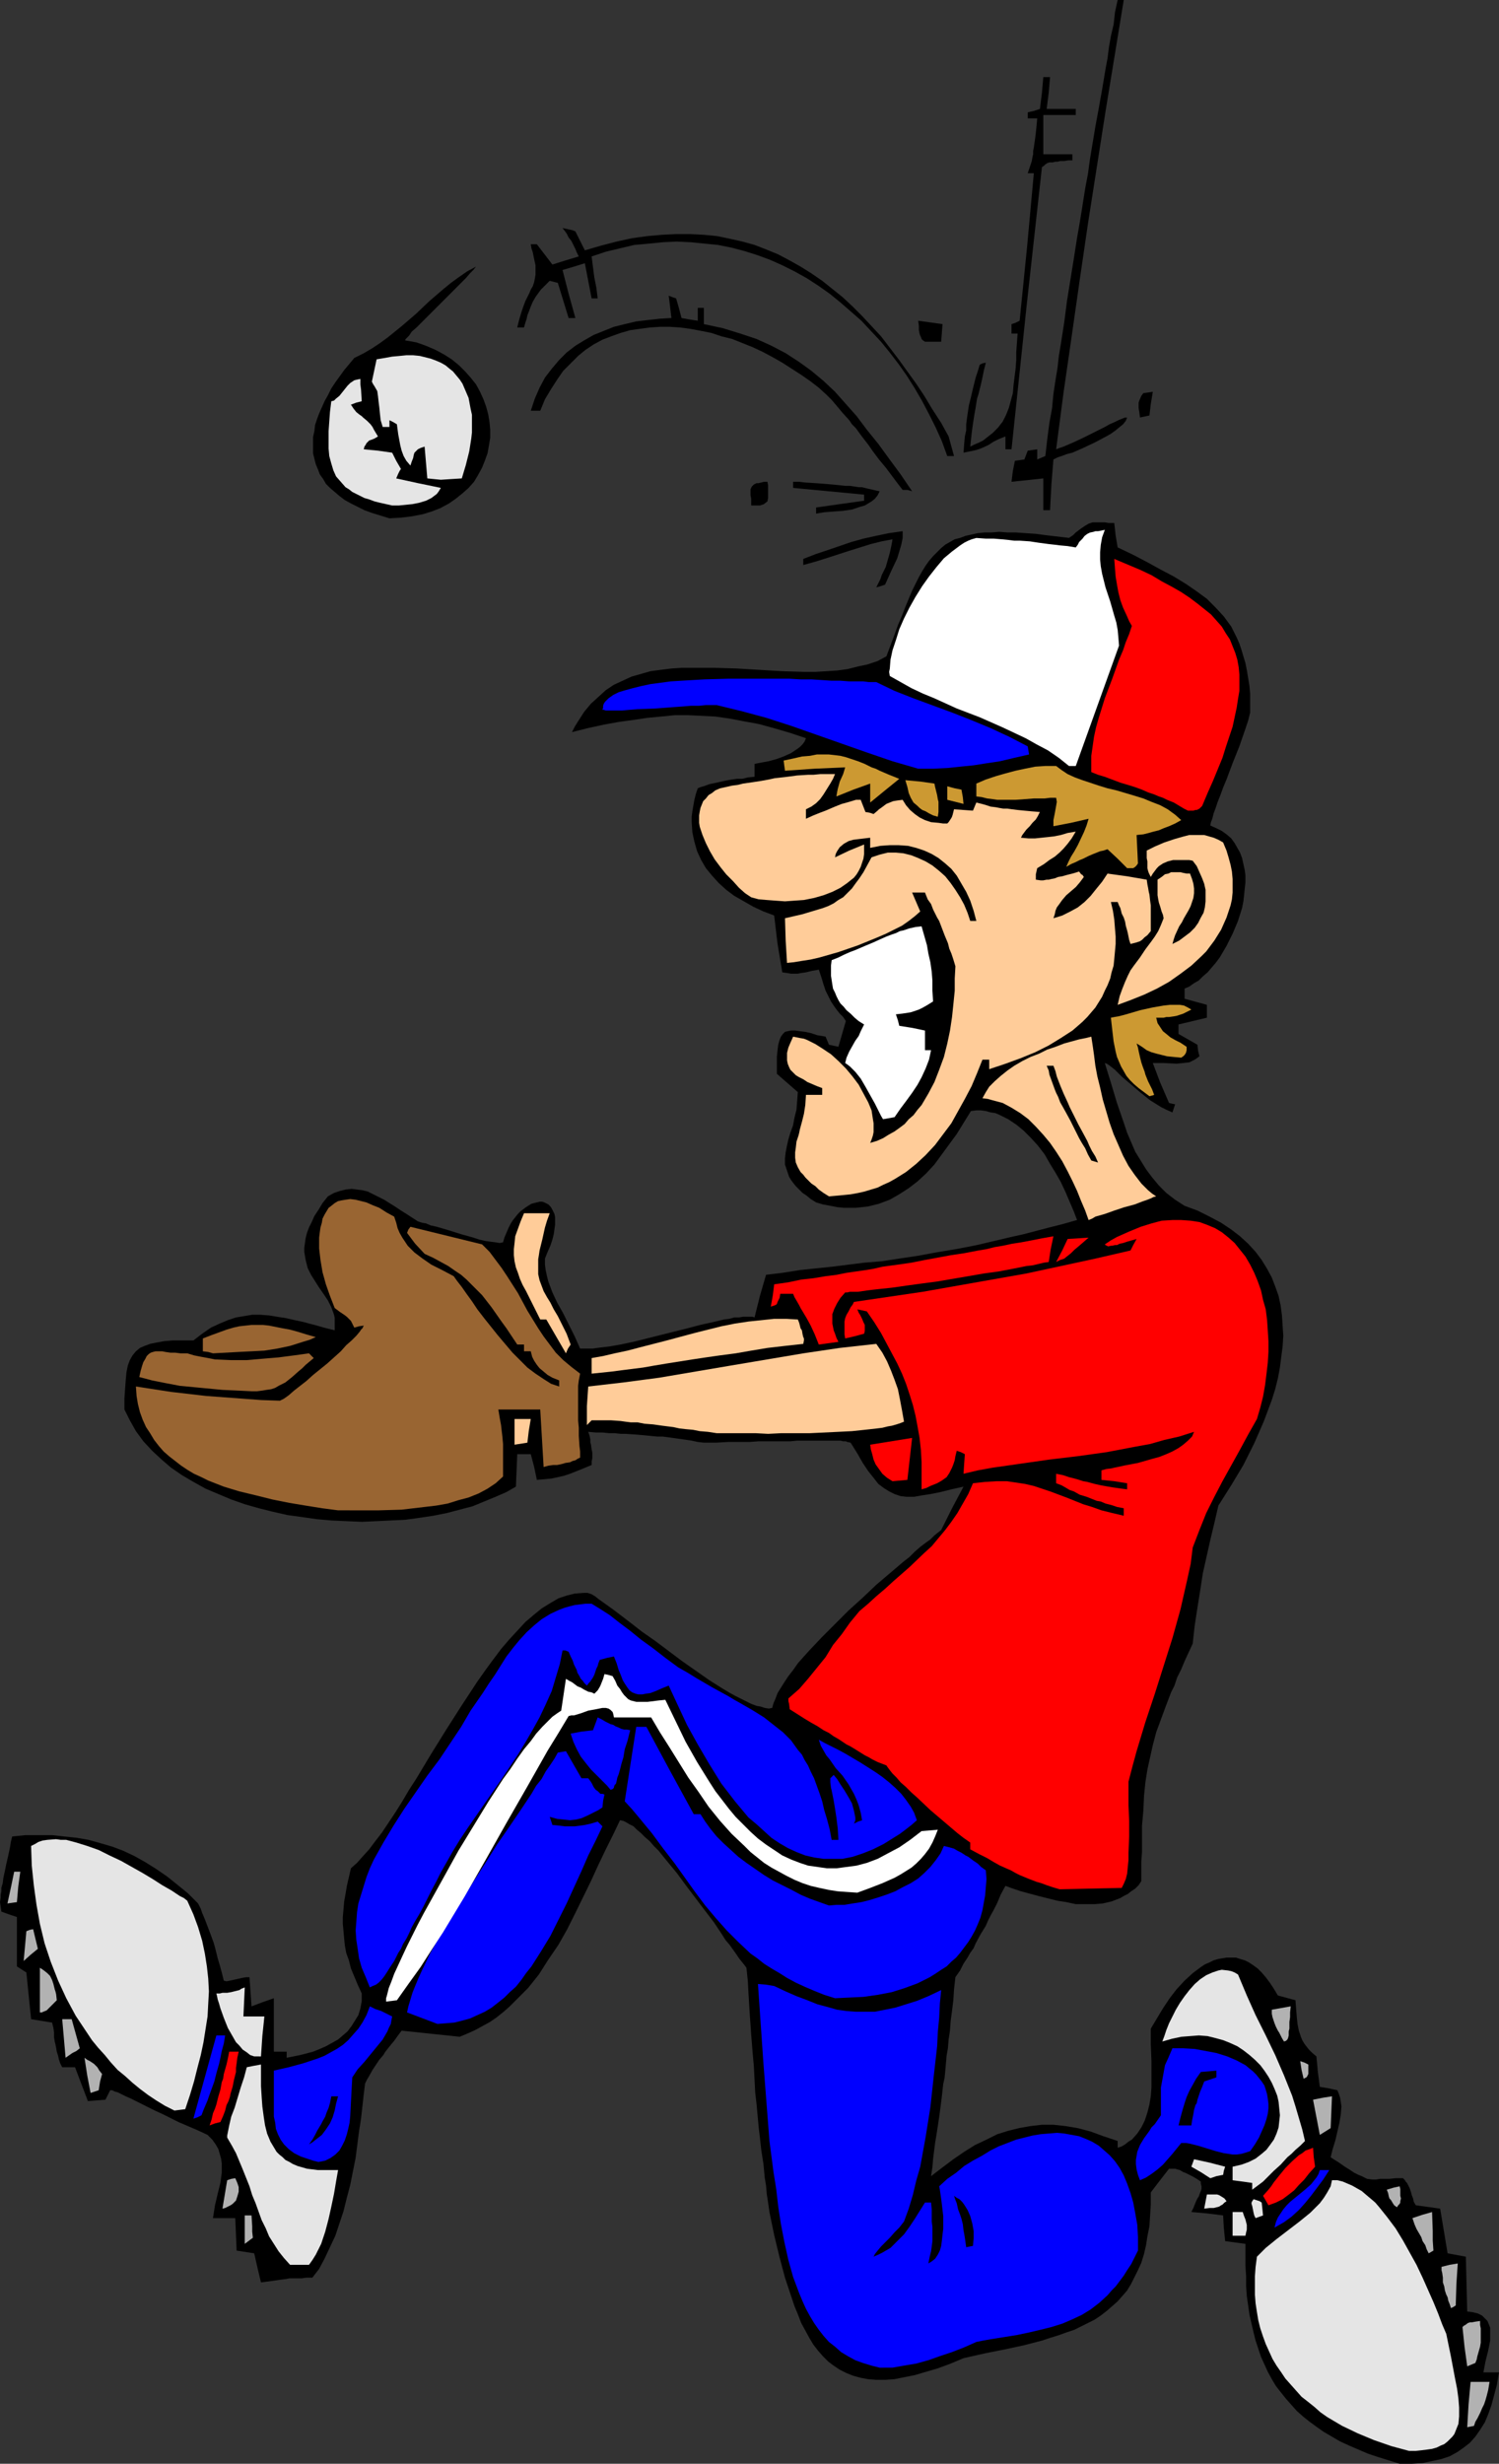 <?xml version="1.0" encoding="UTF-8" standalone="no"?>
<svg
   version="1.0"
   width="94.767mm"
   height="155.668mm"
   id="svg76"
   sodipodi:docname="Baseball - Player 40.wmf"
   xmlns:inkscape="http://www.inkscape.org/namespaces/inkscape"
   xmlns:sodipodi="http://sodipodi.sourceforge.net/DTD/sodipodi-0.dtd"
   xmlns="http://www.w3.org/2000/svg"
   xmlns:svg="http://www.w3.org/2000/svg">
  <rect width="100%" height="100%" fill="#333333" stroke="none"/>
  <sodipodi:namedview
     id="namedview76"
     pagecolor="#ffffff"
     bordercolor="#000000"
     borderopacity="0.25"
     inkscape:showpageshadow="2"
     inkscape:pageopacity="0.0"
     inkscape:pagecheckerboard="0"
     inkscape:deskcolor="#d1d1d1"
     inkscape:document-units="mm" />
  <defs
     id="defs1">
    <pattern
       id="WMFhbasepattern"
       patternUnits="userSpaceOnUse"
       width="6"
       height="6"
       x="0"
       y="0" />
  </defs>
  <path
     style="fill:#000000;fill-opacity:1;fill-rule:evenodd;stroke:none"
     d="m 334.426,588.353 -2.585,-0.808 -2.585,-0.808 -2.423,-0.808 -2.262,-0.97 -2.262,-0.97 -2.1,-0.97 -1.939,-1.131 -1.939,-1.131 -1.616,-1.131 -1.777,-1.293 -1.616,-1.293 -1.454,-1.293 -1.292,-1.454 -1.292,-1.454 -1.292,-1.616 -1.131,-1.454 -0.969,-1.616 -0.969,-1.778 -0.808,-1.778 -0.808,-1.778 -0.646,-1.939 -0.646,-1.939 -0.485,-1.939 -0.485,-2.101 -0.485,-2.101 -0.323,-2.262 -0.323,-2.262 -0.162,-2.262 v -2.424 l -0.162,-2.585 v -2.585 -2.585 l -4.847,-0.646 -0.323,-3.232 -0.162,-2.909 -3.877,-0.485 -3.716,-0.323 0.485,-0.97 0.323,-0.808 0.323,-0.808 0.323,-0.646 0.323,-0.485 0.162,-0.485 0.323,-0.808 0.162,-0.485 v -0.646 l -0.162,-0.646 v -0.485 l -0.969,-0.646 -0.808,-0.485 -0.646,-0.323 -0.646,-0.323 -0.646,-0.323 -0.485,-0.162 -0.808,-0.485 -0.646,-0.162 -0.485,-0.162 h -0.646 -0.808 l -2.262,2.909 -2.1,2.747 v 2.909 l -0.162,2.585 -0.162,2.585 -0.485,2.424 -0.323,2.101 -0.485,2.101 -0.646,2.101 -0.808,1.778 -0.808,1.616 -0.808,1.616 -0.969,1.616 -1.131,1.293 -1.131,1.293 -1.292,1.131 -1.292,1.131 -1.454,1.131 -1.454,0.97 -1.616,0.808 -3.231,1.616 -1.939,0.646 -1.777,0.646 -2.1,0.646 -1.939,0.646 -4.362,1.131 -4.524,0.97 -4.847,0.97 -5.008,1.131 -3.07,1.293 -3.07,1.131 -2.746,0.808 -2.746,0.808 -2.423,0.485 -2.423,0.485 -2.262,0.162 h -2.1 l -1.939,-0.162 -1.777,-0.323 -1.777,-0.485 -1.616,-0.646 -1.616,-0.808 -1.454,-0.97 -1.292,-0.97 -1.292,-1.293 -1.131,-1.293 -1.131,-1.454 -0.969,-1.616 -0.969,-1.778 -0.969,-1.778 -0.808,-2.101 -0.808,-1.939 -1.454,-4.363 -0.808,-2.424 -0.646,-2.424 -0.646,-2.424 -1.292,-5.333 -1.131,-5.494 -0.323,-2.262 -0.323,-2.101 -0.162,-1.939 -0.323,-1.939 -0.162,-1.778 -0.162,-1.616 -0.485,-3.07 -0.323,-2.909 -0.323,-2.747 -0.485,-5.332 -0.323,-2.747 -0.162,-3.07 -0.162,-3.232 -0.162,-1.778 -0.162,-1.778 -0.162,-2.101 -0.162,-2.101 -0.162,-2.262 -0.162,-2.262 -0.162,-2.585 -0.162,-2.747 -0.162,-2.909 -0.323,-3.07 -0.485,-0.646 -0.646,-0.808 -0.646,-0.808 -0.646,-0.97 -0.808,-1.131 -0.808,-1.131 -0.969,-1.131 -0.808,-1.293 -1.939,-2.909 -2.1,-2.747 -4.524,-5.979 -2.262,-3.07 -2.262,-2.747 -2.1,-2.585 -1.131,-1.131 -0.969,-1.131 -1.131,-0.97 -0.969,-0.97 -0.969,-0.808 -0.808,-0.808 -0.969,-0.485 -0.808,-0.485 -0.646,-0.323 -0.808,-0.162 -1.616,3.393 -1.777,3.555 -1.777,3.717 -1.777,3.878 -3.716,7.595 -1.939,3.878 -2.1,3.717 -2.423,3.555 -2.262,3.555 -2.585,3.232 -1.454,1.454 -1.454,1.454 -1.454,1.454 -1.454,1.293 -1.616,1.293 -1.616,1.131 -1.777,0.97 -1.777,0.97 -1.777,0.808 -1.939,0.808 -13.894,-1.454 -0.969,1.293 -0.808,1.131 -0.808,0.97 -0.646,0.808 -0.646,0.808 -0.485,0.808 -0.969,1.131 -1.616,2.424 -0.808,1.454 -0.485,0.808 -0.485,0.97 -0.323,2.585 -0.323,2.909 -0.323,2.909 -0.485,3.07 -0.808,6.302 -1.292,6.464 -0.808,3.07 -0.808,3.232 -0.969,2.909 -0.969,2.909 -1.292,2.747 -1.292,2.747 -1.292,2.424 -1.616,2.101 h -1.454 l -1.131,0.162 h -1.131 -0.969 -0.808 l -0.808,0.162 -1.292,0.162 -1.131,0.162 -2.262,0.323 -1.292,0.162 -0.808,-3.393 -0.808,-3.555 -2.1,-0.323 -2.1,-0.323 -0.162,-3.878 -0.162,-3.878 h -5.331 l 0.485,-3.07 0.646,-2.747 0.323,-1.293 0.323,-1.293 0.323,-2.424 v -1.293 -0.97 l -0.162,-1.131 -0.323,-1.131 -0.323,-1.131 -0.646,-1.131 -0.808,-1.131 -1.131,-1.131 -2.423,-1.131 -2.262,-0.97 -2.262,-0.97 -1.939,-0.97 -1.939,-0.97 -1.777,-0.808 -1.616,-0.808 -1.616,-0.808 -1.292,-0.646 -1.292,-0.646 -1.131,-0.485 -0.969,-0.485 -0.969,-0.485 -0.646,-0.162 -0.646,-0.323 h -0.485 l -1.131,2.262 -2.1,0.162 -2.1,0.162 -3.07,-8.08 h -3.07 l -0.485,-0.97 -0.323,-0.97 -0.162,-0.808 -0.323,-0.97 -0.162,-0.97 -0.162,-0.808 -0.162,-0.646 -0.162,-0.97 v -1.131 L 12.763,484.289 12.44,482.996 7.432,482.188 6.301,471.038 4.039,469.584 V 457.788 L 2.1,457.141 0.323,456.495 0.162,455.364 0,454.233 0.162,453.101 v -0.646 l 0.162,-0.808 v -0.808 l 0.323,-1.131 0.162,-1.293 0.323,-1.454 0.323,-1.616 0.485,-2.101 0.485,-2.262 0.162,-1.131 0.323,-1.293 3.231,-0.323 H 9.37 12.44 l 2.908,0.323 3.07,0.323 2.746,0.485 2.908,0.808 2.746,0.808 2.585,0.97 2.746,1.293 2.585,1.454 2.585,1.616 2.585,1.778 2.423,1.939 2.585,2.101 2.423,2.424 0.646,1.293 0.323,0.97 0.485,1.131 0.323,0.808 1.292,3.393 0.646,1.778 0.323,1.131 0.323,1.293 0.323,1.293 0.485,1.616 0.485,1.778 0.485,1.939 0.646,0.162 0.808,-0.162 1.454,-0.323 1.454,-0.323 0.969,-0.162 h 0.808 l 0.485,6.948 2.585,-0.97 2.746,-0.97 v 12.766 h 3.07 v 1.454 l 3.231,-0.646 3.07,-0.808 1.616,-0.646 1.454,-0.646 1.454,-0.808 1.454,-0.808 1.131,-0.97 1.131,-0.97 0.969,-1.293 0.808,-1.293 0.808,-1.293 0.485,-1.616 0.323,-1.778 v -1.778 l -0.969,-2.101 -0.808,-1.939 -0.808,-1.939 -0.485,-1.939 -0.646,-1.778 -0.323,-1.778 -0.162,-1.616 -0.323,-3.555 v -1.616 l 0.162,-1.778 0.162,-1.939 0.323,-1.778 0.323,-1.939 0.485,-2.101 0.485,-2.101 1.454,-1.293 1.292,-1.454 1.616,-1.778 1.454,-1.939 1.616,-2.101 1.616,-2.424 1.616,-2.424 1.616,-2.585 1.616,-2.747 1.777,-2.747 3.393,-5.656 3.716,-5.979 3.716,-5.817 3.716,-5.656 1.939,-2.747 1.777,-2.424 1.939,-2.585 1.939,-2.262 1.939,-2.101 1.939,-2.101 2.1,-1.778 1.777,-1.454 2.1,-1.293 1.939,-1.131 1.939,-0.646 1.939,-0.485 2.1,-0.162 h 0.969 l 0.969,0.323 0.808,0.485 0.808,0.646 1.131,0.808 1.131,0.808 1.131,0.808 1.292,0.97 2.746,2.101 2.908,2.262 3.231,2.262 6.462,4.848 3.231,2.262 3.231,2.262 3.07,1.939 1.616,0.97 1.454,0.808 1.292,0.646 1.292,0.646 1.292,0.646 1.292,0.485 0.969,0.162 0.969,0.323 0.969,0.162 0.808,-0.162 0.323,-1.131 0.485,-1.131 0.485,-1.293 0.808,-1.293 0.808,-1.293 0.969,-1.454 1.131,-1.454 1.131,-1.616 1.292,-1.454 1.454,-1.616 2.908,-3.07 3.231,-3.232 3.231,-3.232 3.393,-3.07 3.231,-3.07 3.231,-2.747 3.231,-2.747 1.454,-1.131 1.292,-1.293 1.292,-1.131 1.292,-0.97 1.131,-0.808 0.969,-0.97 0.808,-0.646 0.808,-0.646 1.292,-2.585 1.292,-2.585 2.747,-5.171 -1.454,0.323 -1.454,0.323 -2.585,0.646 -2.423,0.485 -2.1,0.323 -1.777,0.323 h -1.777 l -1.454,-0.162 -1.454,-0.485 -1.292,-0.646 -1.292,-0.808 -1.292,-0.97 -1.131,-1.454 -1.292,-1.616 -1.292,-1.939 -0.646,-1.131 -0.646,-1.131 -0.808,-1.293 -0.808,-1.293 -0.808,-0.162 -0.323,-0.162 h -0.646 l -0.646,-0.162 h -0.969 -1.131 -4.362 -1.292 -2.585 l -1.616,0.162 h -1.616 -1.777 -2.1 -2.1 l -2.262,0.162 h -2.423 -2.585 l -2.908,0.162 h -2.908 l -1.454,-0.162 -1.454,-0.323 -2.262,-0.323 -2.262,-0.323 -1.131,-0.162 -1.292,-0.162 h -1.292 l -1.616,-0.162 -1.616,-0.162 -1.939,-0.162 -2.423,-0.162 h -1.131 l -1.454,-0.162 h -1.292 l -1.616,-0.162 h -1.616 l -1.777,-0.162 0.323,0.97 0.162,0.808 v 0.646 l 0.162,0.646 0.162,1.131 0.162,0.808 v 1.293 l -0.162,0.808 v 0.808 l -1.939,0.808 -1.616,0.646 -1.616,0.646 -1.454,0.485 -1.454,0.323 -1.454,0.323 -1.616,0.162 -1.939,0.162 -0.646,-3.07 -0.808,-3.07 h -3.231 l -0.162,3.878 -0.162,3.878 -2.262,1.293 -2.585,1.131 -2.746,1.131 -2.747,1.131 -3.07,0.808 -3.07,0.808 -3.231,0.646 -3.231,0.485 -3.554,0.485 -3.393,0.162 -3.393,0.162 -3.554,0.162 -3.716,-0.162 -3.554,-0.162 -3.554,-0.323 -3.393,-0.485 -3.554,-0.485 -3.554,-0.808 -3.231,-0.808 -3.393,-0.97 -3.231,-1.131 -3.07,-1.293 -3.07,-1.293 -2.908,-1.616 -2.746,-1.616 -2.585,-1.778 -2.262,-1.939 -2.262,-2.101 -2.1,-2.262 -1.777,-2.424 -1.454,-2.585 -1.292,-2.585 v -2.585 l 0.162,-2.424 0.162,-2.101 0.162,-1.778 0.323,-1.616 0.485,-1.293 0.646,-1.131 0.808,-0.97 0.969,-0.808 1.131,-0.485 1.292,-0.485 1.616,-0.323 1.777,-0.323 1.939,-0.162 h 2.423 2.585 l 2.1,-1.616 2.1,-1.454 2.1,-0.97 1.939,-0.808 1.939,-0.646 1.939,-0.323 1.939,-0.323 h 1.939 l 2.1,0.162 1.939,0.323 2.1,0.323 2.1,0.485 2.262,0.485 1.131,0.323 1.292,0.323 2.262,0.646 2.585,0.646 v -0.97 -0.97 -0.97 l -0.162,-0.808 -0.646,-1.778 -0.808,-1.616 -0.969,-1.454 -1.131,-1.616 -1.939,-3.07 -0.808,-1.616 -0.485,-1.939 -0.162,-0.97 -0.162,-0.97 v -0.97 l 0.162,-1.131 0.162,-1.131 0.323,-1.293 0.485,-1.293 0.646,-1.293 0.646,-1.454 0.969,-1.454 0.969,-1.616 1.292,-1.616 1.454,-0.808 1.454,-0.485 1.292,-0.323 1.454,-0.162 1.292,0.162 1.292,0.162 1.292,0.323 1.292,0.646 1.292,0.646 1.292,0.646 2.585,1.616 1.454,0.97 1.292,0.808 2.746,1.778 0.969,0.323 0.969,0.162 1.131,0.485 1.454,0.323 2.746,0.808 3.07,0.97 2.908,0.808 1.454,0.485 1.454,0.323 1.131,0.162 1.292,0.162 0.969,0.162 0.808,-0.162 0.323,-1.131 0.485,-1.131 0.485,-1.131 0.485,-0.97 0.485,-0.808 0.646,-0.808 0.646,-0.808 0.646,-0.646 0.646,-0.485 0.646,-0.485 1.292,-0.808 0.646,-0.162 0.646,-0.162 0.646,-0.162 h 0.646 l 0.485,0.162 0.646,0.323 0.323,0.162 0.485,0.485 0.323,0.485 0.323,0.646 0.323,0.646 0.162,0.808 v 0.808 0.97 l -0.162,1.131 -0.162,1.131 -0.323,1.293 -0.485,1.454 -0.646,1.454 -0.646,1.616 v 1.454 l 0.162,1.293 0.323,1.454 0.323,1.293 0.969,2.585 1.131,2.424 1.454,2.585 1.292,2.585 1.454,2.909 1.292,2.909 h 0.969 0.969 1.131 l 1.131,-0.162 1.292,-0.162 1.454,-0.162 2.746,-0.485 3.07,-0.646 3.231,-0.808 6.462,-1.616 3.231,-0.808 3.07,-0.808 2.908,-0.646 2.747,-0.646 1.292,-0.162 1.131,-0.323 h 1.131 l 0.969,-0.162 h 0.808 0.808 0.646 l 0.485,0.162 1.292,-5.171 1.454,-5.009 4.039,-0.485 4.039,-0.646 7.755,-0.808 7.755,-0.97 4.039,-0.323 4.201,-0.646 4.362,-0.646 4.362,-0.808 4.847,-0.808 2.585,-0.485 2.423,-0.485 2.747,-0.646 2.746,-0.646 2.747,-0.646 2.908,-0.646 3.07,-0.808 3.07,-0.808 3.231,-0.808 3.393,-0.97 -0.808,-2.101 -0.969,-2.262 -0.969,-2.262 -1.131,-2.424 -1.292,-2.262 -1.292,-2.101 -1.292,-2.262 -1.616,-2.101 -1.616,-1.778 -1.777,-1.778 -1.777,-1.454 -1.939,-1.293 -1.939,-0.97 -1.131,-0.485 -1.131,-0.162 -1.131,-0.323 -1.131,-0.162 h -1.131 l -1.292,0.162 -3.393,5.494 -1.777,2.424 -1.777,2.424 -1.777,2.424 -1.939,2.101 -2.1,1.939 -2.1,1.616 -2.262,1.454 -2.262,1.293 -1.292,0.485 -1.292,0.485 -1.292,0.323 -1.292,0.323 -1.454,0.162 -1.454,0.162 h -1.454 -1.454 l -1.616,-0.162 -1.616,-0.323 -1.777,-0.323 -1.616,-0.485 -1.292,-0.808 -0.969,-0.808 -0.969,-0.646 -0.808,-0.808 -0.808,-0.808 -0.646,-0.808 -0.485,-0.646 -0.485,-0.808 -0.485,-1.454 -0.485,-1.454 v -1.454 l 0.162,-1.454 0.323,-1.616 0.323,-1.454 0.485,-1.616 0.646,-1.778 0.323,-1.778 0.485,-1.939 0.162,-2.101 0.162,-2.101 -5.008,-4.363 v -2.101 -1.939 l 0.162,-1.616 0.162,-1.293 0.323,-1.131 0.323,-0.808 0.485,-0.646 0.485,-0.485 0.646,-0.162 0.808,-0.162 h 0.969 l 1.131,0.162 1.292,0.162 1.454,0.323 1.454,0.485 1.939,0.323 0.808,1.939 2.262,0.485 1.777,-6.14 -0.646,-0.97 -0.808,-0.808 -0.646,-0.808 -0.485,-0.646 -0.969,-1.454 -0.646,-1.293 -0.646,-1.293 -0.485,-1.454 -0.485,-1.616 -0.323,-0.97 -0.323,-0.97 -0.808,0.162 -0.969,0.162 -0.646,0.162 -0.646,0.162 -1.131,0.162 -0.808,0.162 h -1.616 l -0.969,-0.162 -1.131,-0.162 -1.131,-6.787 -0.808,-6.787 -2.585,-0.97 -2.423,-1.131 -2.262,-1.293 -2.262,-1.293 -1.939,-1.454 -1.777,-1.616 -1.616,-1.778 -1.454,-1.778 -1.131,-1.939 -0.969,-2.101 -0.646,-2.262 -0.485,-2.262 -0.162,-2.424 v -1.293 l 0.162,-1.293 0.485,-2.747 0.323,-1.293 0.485,-1.454 0.808,-0.323 0.646,-0.162 1.292,-0.485 2.262,-0.485 1.454,-0.323 0.808,-0.162 0.969,-0.162 1.131,-0.162 h 1.292 l 1.292,-0.323 1.616,-0.162 v -3.07 l 1.616,-0.323 1.777,-0.323 1.777,-0.485 1.777,-0.646 1.777,-0.808 1.454,-0.97 0.646,-0.485 0.646,-0.646 0.485,-0.646 0.323,-0.808 -3.877,-1.293 -3.877,-1.131 -3.554,-0.97 -3.554,-0.646 -3.393,-0.646 -3.393,-0.485 -3.231,-0.162 -3.231,-0.162 h -3.231 l -3.231,0.323 -3.393,0.323 -3.231,0.485 -3.554,0.485 -3.554,0.646 -3.716,0.808 -3.877,0.97 0.646,-1.293 0.808,-1.293 1.454,-2.262 1.616,-1.939 1.777,-1.616 1.777,-1.616 1.939,-1.293 2.1,-0.97 2.1,-0.97 2.262,-0.646 2.262,-0.646 2.423,-0.323 2.585,-0.323 2.423,-0.162 h 2.585 5.331 l 5.331,0.162 5.331,0.323 5.493,0.323 5.331,0.162 h 2.585 l 2.585,-0.162 2.585,-0.162 2.423,-0.323 2.585,-0.646 2.262,-0.485 2.423,-0.808 2.1,-1.131 0.969,-2.585 0.969,-2.585 0.808,-2.262 0.969,-2.262 0.808,-2.101 0.808,-1.939 0.808,-1.939 0.808,-1.616 0.808,-1.616 0.808,-1.454 0.808,-1.293 0.808,-1.131 0.969,-1.131 0.969,-0.97 0.969,-0.97 0.969,-0.808 1.131,-0.646 1.131,-0.646 1.292,-0.323 1.292,-0.485 1.454,-0.323 1.454,-0.323 1.616,-0.162 h 1.616 l 1.939,-0.162 1.939,0.162 h 2.1 l 2.262,0.162 2.423,0.162 2.423,0.323 2.746,0.323 2.746,0.323 0.969,-0.646 0.646,-0.646 0.646,-0.485 0.646,-0.485 0.969,-0.646 0.808,-0.485 0.969,-0.323 h 0.646 1.454 0.808 l 0.969,0.162 h 1.292 l 0.323,2.909 0.485,2.909 3.716,1.778 3.393,1.778 3.231,1.778 3.07,1.616 2.908,1.778 2.585,1.778 2.423,1.778 2.1,2.101 1.939,2.101 1.777,2.424 0.646,1.293 0.646,1.293 0.646,1.454 0.485,1.454 0.485,1.616 0.485,1.616 0.323,1.616 0.323,1.939 0.323,1.939 0.162,1.939 v 2.101 2.262 l -0.485,1.939 -0.646,1.939 -1.454,4.201 -1.616,4.04 -1.454,3.878 -0.808,1.939 -0.646,1.778 -0.646,1.616 -0.485,1.454 -0.485,1.293 -0.323,1.293 -0.323,0.808 -0.162,0.808 1.454,0.646 1.292,0.646 1.131,0.808 1.131,0.97 0.808,1.131 0.646,1.131 0.646,1.131 0.485,1.293 0.323,1.454 0.323,1.454 0.162,1.293 v 1.616 l -0.162,1.454 -0.162,1.616 -0.162,1.454 -0.323,1.616 -0.969,3.07 -1.292,3.07 -1.454,2.909 -1.616,2.747 -0.969,1.293 -0.969,1.131 -0.969,1.131 -1.131,0.97 -0.969,0.97 -1.131,0.646 -1.131,0.808 -1.131,0.485 v 2.424 l 5.331,1.454 v 3.07 l -6.785,1.616 v 2.262 l 2.262,1.293 2.262,1.293 0.162,1.454 0.323,1.293 -0.646,0.485 -0.485,0.323 -1.292,0.646 -1.454,0.162 -1.616,0.162 -3.07,-0.162 h -1.292 -1.292 l 1.777,4.686 2.1,4.848 0.646,0.162 0.808,0.162 -0.323,0.97 -0.323,0.97 -1.454,-0.646 -1.292,-0.646 -1.292,-0.808 -1.292,-0.808 -2.423,-1.939 -2.262,-1.939 -2.1,-1.778 -0.808,-0.808 -0.808,-0.808 -0.808,-0.646 -0.646,-0.485 -0.485,-0.323 -0.485,-0.162 1.454,4.686 1.454,4.848 1.616,4.686 0.808,2.424 0.969,2.262 0.969,2.262 1.292,2.101 1.292,2.101 1.454,1.939 1.616,1.939 1.777,1.778 2.1,1.616 2.262,1.454 3.07,1.131 2.908,1.454 2.746,1.454 2.423,1.616 2.1,1.616 1.939,1.778 1.777,1.939 1.454,1.939 1.292,2.101 1.131,2.101 0.808,2.101 0.808,2.262 0.485,2.262 0.323,2.424 0.162,2.424 0.162,2.424 -0.162,2.585 -0.323,2.424 -0.323,2.585 -0.485,2.585 -0.646,2.585 -0.808,2.585 -0.969,2.585 -0.969,2.585 -1.131,2.585 -1.131,2.585 -2.585,5.171 -2.908,4.848 -3.07,4.848 -0.969,4.201 -0.969,4.04 -1.777,7.918 -0.646,4.201 -0.646,4.04 -0.646,4.201 -0.485,4.363 -0.969,2.101 -0.969,2.101 -0.808,1.939 -0.969,1.939 -0.646,1.939 -0.808,1.616 -1.292,3.393 -1.131,3.07 -1.131,3.07 -0.808,3.07 -0.646,2.909 -0.646,2.909 -0.485,3.07 -0.323,3.232 -0.162,3.555 -0.323,3.555 v 1.939 2.101 2.262 l -0.162,2.262 v 4.686 l -0.646,0.97 -0.808,0.808 -0.969,0.646 -0.808,0.646 -0.969,0.485 -0.808,0.485 -2.1,0.808 -2.1,0.485 -1.939,0.162 h -2.262 -2.262 l -2.262,-0.485 -2.1,-0.323 -4.524,-1.131 -4.201,-1.131 -1.939,-0.646 -1.777,-0.646 -1.131,2.101 -0.808,1.939 -0.808,1.616 -0.808,1.454 -0.646,1.293 -0.485,1.131 -1.292,2.101 -1.131,2.101 -0.485,1.131 -0.808,1.131 -0.646,1.131 -0.969,1.454 -0.808,1.616 -1.131,1.616 -0.323,2.909 -0.162,2.585 -0.323,2.585 -0.323,2.424 -0.162,2.262 -0.323,2.101 -0.162,2.101 -0.323,1.778 -0.162,1.939 -0.162,1.778 -0.162,1.616 -0.323,1.454 -0.323,2.909 -0.323,2.585 -0.323,2.424 -0.323,2.101 -0.323,2.101 -0.323,1.939 -0.485,3.878 -0.162,1.939 -0.323,2.101 2.746,-2.101 2.585,-1.939 2.585,-1.778 2.585,-1.616 2.746,-1.293 2.585,-1.293 2.585,-0.808 2.585,-0.646 2.746,-0.485 2.747,-0.323 h 2.746 l 2.908,0.323 2.908,0.485 3.07,0.808 3.07,1.131 3.393,1.131 v 1.616 l 0.969,-0.323 0.808,-0.485 0.808,-0.646 0.808,-0.485 1.292,-1.454 0.969,-1.454 0.808,-1.616 0.646,-1.939 0.485,-1.939 0.323,-1.939 0.162,-2.101 v -2.101 -4.201 l -0.162,-4.04 v -1.939 -1.778 l 1.454,-2.424 1.454,-2.424 1.616,-2.424 1.616,-2.101 1.939,-2.101 1.939,-1.778 1.939,-1.454 0.969,-0.646 1.131,-0.485 0.969,-0.485 1.131,-0.323 0.969,-0.162 0.969,-0.162 h 1.131 1.131 l 0.969,0.323 1.131,0.323 0.969,0.485 0.969,0.646 1.131,0.808 0.969,0.97 0.969,1.131 0.969,1.293 0.969,1.454 0.969,1.616 4.201,1.131 0.162,2.101 0.162,1.939 0.162,1.616 0.323,1.616 0.485,1.454 0.323,0.808 0.485,0.808 0.485,0.646 0.646,0.808 0.808,0.808 0.969,0.808 0.323,3.555 0.485,3.717 1.939,0.323 2.262,0.485 0.323,0.808 0.323,0.97 0.162,0.97 0.162,1.131 -0.162,1.939 -0.323,1.939 -0.969,4.201 -0.646,2.101 -0.485,1.939 0.969,0.646 0.808,0.485 1.616,1.131 1.292,0.808 0.969,0.646 0.969,0.485 0.808,0.323 0.646,0.323 0.646,0.323 1.292,0.162 h 0.808 l 0.969,-0.162 h 0.969 1.292 l 1.454,-0.162 h 1.777 l 0.485,0.485 0.162,0.323 0.323,0.323 0.323,0.646 0.323,0.646 0.323,0.97 0.162,0.646 0.323,0.808 0.162,0.808 0.485,0.808 5.816,0.808 1.777,10.665 4.362,0.808 0.162,6.464 0.162,6.625 1.292,0.162 1.292,0.323 0.969,0.485 0.646,0.646 0.646,0.646 0.323,0.808 0.323,0.808 v 0.97 1.131 0.97 l -0.485,2.424 -0.646,2.585 -0.485,2.585 h 3.716 l -0.485,2.909 -0.646,2.424 -0.646,2.424 -0.808,2.262 -0.808,1.939 -1.131,1.778 -1.131,1.616 -1.292,1.454 -1.454,1.131 -1.616,1.131 -1.777,0.97 -1.939,0.646 -2.262,0.485 -2.262,0.485 -2.585,0.162 z"
     id="path1" />
  <path
     style="fill:#e5e5e5;fill-opacity:1;fill-rule:evenodd;stroke:none"
     d="m 336.688,585.283 -4.201,-1.131 -4.201,-1.454 -3.877,-1.616 -3.716,-1.778 -3.554,-2.101 -1.616,-1.131 -1.454,-1.293 -1.616,-1.293 -1.454,-1.131 -1.292,-1.454 -1.292,-1.454 -1.292,-1.454 -0.969,-1.454 -1.131,-1.616 -0.969,-1.616 -0.808,-1.778 -0.808,-1.778 -0.646,-1.778 -0.646,-1.939 -0.485,-1.939 -0.323,-1.939 -0.323,-2.101 -0.162,-2.101 v -2.101 -2.262 l 0.162,-2.262 0.323,-2.424 1.131,-1.131 0.969,-0.97 2.585,-2.101 2.746,-2.101 2.746,-2.101 2.585,-2.101 1.131,-1.131 1.131,-1.131 0.969,-1.293 0.808,-1.293 0.808,-1.454 0.323,-1.454 h 1.292 l 1.292,0.323 1.131,0.485 1.131,0.485 1.131,0.646 1.131,0.646 1.131,0.97 0.969,0.808 1.131,0.97 0.969,1.131 1.939,2.424 1.939,2.585 1.777,2.909 1.616,2.909 1.616,2.909 1.454,3.07 1.292,2.909 1.292,2.909 1.131,2.747 0.969,2.585 0.485,1.131 0.485,1.131 1.131,5.494 0.485,2.585 0.485,2.585 0.485,2.424 0.323,2.424 0.162,2.101 v 2.101 l -0.162,1.778 -0.323,0.808 -0.323,0.808 -0.323,0.808 -0.485,0.646 -0.646,0.646 -0.485,0.485 -0.808,0.646 -0.808,0.323 -0.969,0.485 -1.131,0.323 -1.131,0.162 -1.292,0.162 -1.454,0.162 z"
     id="path2" />
  <path
     style="fill:#b2b2b2;fill-opacity:1;fill-rule:evenodd;stroke:none"
     d="m 350.582,579.627 0.323,-5.494 0.485,-5.332 h 4.524 l -0.162,0.97 -0.162,0.97 -0.323,1.293 -0.323,1.131 -0.323,0.97 -0.485,0.97 -0.485,1.131 -0.646,1.293 -0.485,0.808 -0.323,0.97 z"
     id="path3" />
  <path
     style="fill:#0000ff;fill-opacity:1;fill-rule:evenodd;stroke:none"
     d="m 210.188,565.407 -1.939,-0.485 -2.1,-0.646 -1.777,-0.646 -1.777,-0.97 -1.616,-0.97 -1.454,-1.293 -1.454,-1.131 -1.292,-1.454 -1.131,-1.454 -1.131,-1.616 -0.969,-1.616 -0.969,-1.778 -0.808,-1.778 -0.808,-1.939 -1.454,-3.878 -1.131,-4.04 -0.969,-4.363 -0.808,-4.201 -0.646,-4.201 -0.485,-4.201 -0.646,-4.04 -0.485,-3.717 -0.485,-3.717 -1.454,-18.745 -1.292,-18.745 1.939,0.162 1.939,0.323 2.746,1.293 2.585,1.131 2.585,0.97 2.423,0.97 2.423,0.646 2.262,0.646 2.262,0.323 2.262,0.162 h 2.262 2.262 l 2.423,-0.485 2.423,-0.485 2.585,-0.808 2.585,-0.808 2.747,-1.131 3.07,-1.454 -0.323,3.232 -0.162,3.393 -0.323,3.393 -0.162,3.393 -0.808,7.11 -0.808,7.433 -1.131,7.11 -0.646,3.555 -0.646,3.555 -0.969,3.393 -0.808,3.393 -0.969,3.232 -1.131,3.07 -1.131,1.454 -1.131,1.131 -1.131,1.293 -1.131,1.131 -0.969,0.97 -0.808,0.97 -0.646,0.808 -0.323,0.646 1.131,-0.485 0.969,-0.485 1.939,-1.131 1.616,-1.616 1.616,-1.616 1.292,-1.778 1.292,-1.939 2.423,-3.878 h 1.454 l 0.162,1.616 v 1.616 1.293 l 0.162,1.293 v 3.393 l -0.162,1.293 -0.162,1.131 -0.323,1.293 -0.162,0.808 -0.162,0.808 0.808,-0.485 0.808,-0.646 0.646,-0.97 0.485,-0.97 0.323,-1.131 0.162,-1.293 0.162,-1.454 0.162,-1.293 v -3.07 l -0.323,-2.747 -0.162,-1.293 -0.162,-1.131 -0.162,-1.131 -0.162,-0.808 1.939,-1.778 2.1,-1.454 1.939,-1.616 2.1,-1.293 2.1,-1.131 2.1,-1.293 1.939,-0.97 2.1,-0.808 2.1,-0.808 1.939,-0.485 1.939,-0.485 1.939,-0.323 1.939,-0.162 1.939,-0.162 1.777,0.162 1.777,0.323 1.777,0.323 1.616,0.646 1.454,0.646 1.616,0.97 1.292,1.131 1.292,1.131 1.292,1.454 1.131,1.616 0.969,1.778 0.808,1.939 0.808,2.262 0.646,2.262 0.485,2.585 0.485,2.747 0.162,2.909 v 3.232 l -0.808,1.616 -0.808,1.616 -0.969,1.454 -0.808,1.293 -0.969,1.293 -0.969,1.293 -0.969,0.97 -0.969,1.131 -1.939,1.778 -2.1,1.616 -2.1,1.293 -2.423,1.131 -2.262,0.97 -2.585,0.808 -2.585,0.646 -2.746,0.646 -3.07,0.646 -3.07,0.485 -3.07,0.485 -1.777,0.323 -1.616,0.323 -2.908,1.293 -2.908,1.131 -2.908,0.97 -2.746,0.97 -2.908,0.808 -2.908,0.485 -2.746,0.485 z"
     id="path4" />
  <path
     style="fill:#b2b2b2;fill-opacity:1;fill-rule:evenodd;stroke:none"
     d="m 350.582,565.084 -0.646,-4.686 -0.485,-4.686 0.323,-0.323 0.323,-0.162 0.646,-0.485 0.485,-0.162 h 0.485 l 0.808,-0.162 1.131,-0.162 v 0.97 l 0.162,0.808 v 0.808 0.485 1.293 0.808 l -0.162,0.97 -0.323,1.131 -0.323,1.131 -0.162,0.808 -0.323,0.808 z"
     id="path5" />
  <path
     style="fill:#b2b2b2;fill-opacity:1;fill-rule:evenodd;stroke:none"
     d="m 346.704,551.187 -0.323,-0.97 -0.323,-0.808 -0.162,-0.808 -0.323,-0.646 -0.323,-0.97 -0.162,-0.97 -0.323,-0.97 v -1.131 l -0.162,-1.131 -0.162,-0.646 v -0.808 l 1.939,-0.485 1.939,-0.323 -0.323,4.848 -0.162,5.171 -0.485,0.323 z"
     id="path6" />
  <path
     style="fill:#e5e5e5;fill-opacity:1;fill-rule:evenodd;stroke:none"
     d="m 69.309,540.845 -1.454,-1.616 -1.292,-1.616 -1.131,-1.778 -1.131,-1.778 -0.808,-1.939 -0.969,-1.939 -1.454,-4.04 -0.808,-1.939 -0.646,-2.101 -1.616,-4.04 -0.808,-1.939 -0.808,-1.939 -0.969,-1.778 -1.131,-1.939 v -0.485 l 0.162,-0.808 0.162,-0.808 0.162,-0.808 0.485,-2.101 0.808,-2.101 1.454,-4.848 0.808,-2.424 0.646,-2.424 1.616,-0.323 1.777,-0.323 v 2.585 2.585 l 0.162,2.585 0.162,2.262 0.323,2.424 0.323,2.101 0.485,1.939 0.808,1.939 0.969,1.616 0.485,0.808 0.646,0.646 0.808,0.646 0.646,0.646 0.969,0.485 0.808,0.485 1.131,0.485 1.131,0.323 1.131,0.323 1.292,0.162 1.292,0.162 h 1.616 1.616 1.616 l -0.485,2.747 -0.485,2.909 -0.646,3.07 -0.646,2.909 -0.808,3.07 -0.969,2.909 -0.646,1.293 -0.646,1.293 -0.808,1.293 -0.808,1.131 z"
     id="path7" />
  <path
     style="fill:#b2b2b2;fill-opacity:1;fill-rule:evenodd;stroke:none"
     d="m 341.373,538.098 -0.485,-0.97 -0.323,-0.97 -0.646,-0.97 -0.323,-0.97 -1.131,-1.939 -0.485,-1.131 -0.485,-1.454 2.423,-0.808 2.262,-0.646 0.162,4.525 v 2.262 l 0.162,2.424 z"
     id="path8" />
  <path
     style="fill:#000000;fill-opacity:1;fill-rule:evenodd;stroke:none"
     d="m 230.867,536.644 -0.162,-1.131 -0.162,-1.131 -0.162,-0.97 -0.162,-0.808 -0.162,-1.454 -0.323,-1.293 -0.323,-0.97 -0.485,-1.293 -0.323,-1.454 -0.323,-0.808 -0.323,-0.97 0.646,0.485 0.646,0.323 0.646,0.646 0.485,0.646 0.808,1.293 0.646,1.454 0.485,1.778 0.323,1.778 v 1.778 l -0.162,1.778 -0.808,0.162 z"
     id="path9" />
  <path
     style="fill:#b2b2b2;fill-opacity:1;fill-rule:evenodd;stroke:none"
     d="m 58.484,535.836 v -6.787 h 1.616 l 0.162,2.585 v 1.293 l 0.162,1.454 z"
     id="path10" />
  <path
     style="fill:#e5e5e5;fill-opacity:1;fill-rule:evenodd;stroke:none"
     d="m 294.521,533.897 v -5.656 h 2.423 l 0.323,0.97 0.323,0.808 0.162,0.646 0.162,0.646 v 1.131 l -0.162,0.646 -0.162,0.808 z"
     id="path11" />
  <path
     style="fill:#0000ff;fill-opacity:1;fill-rule:evenodd;stroke:none"
     d="m 304.538,531.958 0.323,-1.293 0.485,-1.131 0.646,-0.97 0.646,-0.97 0.808,-0.97 0.808,-0.808 1.777,-1.454 1.777,-1.454 1.454,-1.293 0.646,-0.808 0.646,-0.808 0.485,-0.808 0.323,-0.97 h 2.262 l -1.454,2.262 -1.454,1.939 -1.454,1.939 -1.454,1.778 -1.454,1.616 -1.777,1.616 -1.777,1.293 -1.131,0.646 z"
     id="path12" />
  <path
     style="fill:#e5e5e5;fill-opacity:1;fill-rule:evenodd;stroke:none"
     d="m 300.014,529.696 -0.323,-0.646 -0.162,-0.646 -0.162,-0.808 -0.162,-0.808 -0.162,-0.485 v -0.323 l 0.162,-0.323 0.323,-0.485 0.969,0.323 0.485,0.162 0.485,0.323 0.162,1.454 0.162,1.616 z"
     id="path13" />
  <path
     style="fill:#b2b2b2;fill-opacity:1;fill-rule:evenodd;stroke:none"
     d="m 53.153,527.433 1.131,-6.787 0.969,-0.323 0.969,-0.162 0.485,1.131 0.323,0.97 v 1.131 l -0.323,1.131 -0.323,0.97 -0.808,0.808 -0.485,0.323 -0.646,0.323 -0.646,0.323 z"
     id="path14" />
  <path
     style="fill:#e5e5e5;fill-opacity:1;fill-rule:evenodd;stroke:none"
     d="m 287.736,527.433 0.646,-3.393 h 1.939 0.485 l 0.485,0.162 0.808,0.485 0.485,0.323 0.485,0.646 -0.485,0.323 -0.485,0.485 -0.323,0.162 -0.485,0.323 -0.646,0.162 -0.646,0.162 h -0.969 z"
     id="path15" />
  <path
     style="fill:#b2b2b2;fill-opacity:1;fill-rule:evenodd;stroke:none"
     d="m 333.78,527.11 -0.646,-0.485 -0.323,-0.485 -0.485,-0.808 -0.323,-0.323 -0.162,-0.485 -0.162,-0.808 -0.323,-0.808 1.616,-0.485 1.454,-0.323 0.162,0.646 v 0.646 0.97 l 0.162,0.646 -0.162,0.646 v 0.323 l -0.162,0.323 -0.323,0.323 z"
     id="path16" />
  <path
     style="fill:#ff0000;fill-opacity:1;fill-rule:evenodd;stroke:none"
     d="m 303.084,526.625 -1.292,-2.262 1.292,-1.454 0.646,-0.808 0.646,-0.97 1.292,-1.616 1.454,-1.778 1.616,-1.616 1.616,-1.454 0.808,-0.485 0.808,-0.646 0.969,-0.323 0.808,-0.323 0.162,2.262 0.323,2.262 -1.454,1.616 -1.131,1.454 -1.292,1.293 -1.131,1.293 -1.454,1.131 -1.292,0.97 -1.616,0.808 z"
     id="path17" />
  <path
     style="fill:#e5e5e5;fill-opacity:1;fill-rule:evenodd;stroke:none"
     d="m 299.206,522.909 v -1.616 l -2.262,-0.323 -2.423,-0.323 v -3.232 l 2.1,-0.485 1.777,-0.646 1.616,-0.808 1.454,-1.131 1.131,-0.97 0.969,-1.293 0.808,-1.131 0.646,-1.454 0.485,-1.454 0.162,-1.454 0.162,-1.454 -0.162,-1.616 -0.162,-1.616 -0.323,-1.454 -0.646,-1.616 -0.646,-1.454 -0.808,-1.454 -0.969,-1.454 -0.969,-1.293 -1.292,-1.293 -1.292,-1.131 -1.454,-1.131 -1.454,-0.97 -1.777,-0.808 -1.616,-0.646 -1.777,-0.485 -1.939,-0.485 -2.1,-0.162 -2.1,0.162 -2.1,0.162 -2.262,0.485 -2.262,0.646 0.485,-1.293 0.485,-1.454 0.646,-1.616 0.808,-1.616 0.808,-1.616 0.969,-1.616 1.131,-1.616 1.131,-1.454 1.292,-1.454 1.292,-1.131 1.454,-0.97 1.454,-0.646 1.454,-0.485 0.808,-0.162 1.454,0.162 0.808,0.162 0.808,0.323 0.808,0.485 2.1,5.009 2.1,4.686 2.423,4.848 2.262,4.686 2.1,4.848 1.939,4.848 0.808,2.585 0.808,2.747 0.808,2.747 0.646,2.747 -1.131,1.131 -1.131,0.97 -0.969,0.97 -0.969,0.808 -1.616,1.778 -1.616,1.454 -1.292,1.293 -1.292,1.293 -1.292,0.97 z"
     id="path18" />
  <path
     style="fill:#0000ff;fill-opacity:1;fill-rule:evenodd;stroke:none"
     d="m 272.388,520.647 -0.485,-1.293 -0.323,-1.293 -0.162,-1.293 v -0.97 l 0.162,-0.97 0.162,-0.97 0.323,-0.808 0.323,-0.808 0.969,-1.616 1.292,-1.778 0.485,-0.808 0.808,-0.808 1.454,-2.101 v -2.424 -2.262 -1.939 l 0.323,-1.778 0.323,-1.778 0.323,-1.778 0.808,-1.778 0.485,-1.131 0.485,-1.131 h 2.585 l 2.746,0.162 2.585,0.485 2.585,0.485 2.585,0.808 2.262,0.97 2.1,1.131 0.969,0.808 0.808,0.646 0.808,0.808 0.646,0.808 0.646,0.808 0.646,0.97 0.323,0.97 0.323,1.131 0.162,0.97 0.162,1.293 v 1.131 l -0.162,1.293 -0.323,1.293 -0.485,1.454 -0.646,1.454 -0.646,1.454 -0.969,1.616 -1.131,1.616 -0.969,0.323 -1.131,0.323 -1.131,0.162 h -0.969 l -2.1,-0.323 -1.939,-0.485 -2.1,-0.646 -2.1,-0.646 -1.939,-0.485 -0.969,-0.162 h -1.131 l -2.1,2.585 -2.262,2.585 -1.292,1.131 -1.292,0.97 -1.454,0.97 z"
     id="path19" />
  <path
     style="fill:#e5e5e5;fill-opacity:1;fill-rule:evenodd;stroke:none"
     d="m 289.19,520.162 -2.262,-1.454 -2.262,-1.293 0.646,-1.778 3.716,0.808 3.716,0.97 -0.323,0.97 -0.162,0.97 -1.616,0.323 z"
     id="path20" />
  <path
     style="fill:#0000ff;fill-opacity:1;fill-rule:evenodd;stroke:none"
     d="m 76.094,516.284 -1.292,-0.323 -0.969,-0.323 -0.969,-0.323 -0.969,-0.323 -0.969,-0.485 -0.646,-0.323 -1.292,-0.97 -1.131,-1.131 -0.808,-1.131 -0.646,-1.293 -0.485,-1.293 -0.162,-1.454 -0.323,-1.454 v -1.616 -3.555 -1.778 -2.101 -1.939 l 3.554,-0.808 3.554,-0.97 3.393,-1.131 1.616,-0.646 1.454,-0.808 1.454,-0.808 1.454,-0.97 1.292,-1.131 1.131,-1.293 1.292,-1.454 0.969,-1.454 0.969,-1.778 0.808,-2.101 1.292,0.646 1.454,0.485 2.585,1.293 -0.162,0.808 -0.162,0.97 -0.485,0.97 -0.323,0.808 -1.131,1.939 -1.454,1.778 -2.908,3.555 -1.616,1.778 -1.292,1.939 -0.162,2.909 -0.162,3.07 -0.162,3.232 -0.162,1.616 -0.323,1.454 -0.323,1.293 -0.485,1.454 -0.646,1.293 -0.646,1.131 -0.969,0.97 -1.131,0.808 -1.292,0.646 z"
     id="path21" />
  <path
     style="fill:#000000;fill-opacity:1;fill-rule:evenodd;stroke:none"
     d="m 73.832,512.082 0.808,-1.131 0.646,-1.131 0.485,-0.97 0.485,-0.808 0.485,-0.808 0.323,-0.646 0.646,-1.131 0.323,-0.97 0.485,-1.131 0.323,-1.131 0.162,-0.808 0.162,-0.808 h 1.616 l -0.485,1.778 -0.323,1.616 -0.485,1.616 -0.646,1.454 -0.969,1.454 -0.969,1.293 -1.454,1.131 -0.808,0.646 z"
     id="path22" />
  <path
     style="fill:#b2b2b2;fill-opacity:1;fill-rule:evenodd;stroke:none"
     d="m 315.362,509.82 -1.616,-8.403 2.423,-0.485 2.1,-0.323 -0.323,7.595 z"
     id="path23" />
  <path
     style="fill:#ff0000;fill-opacity:1;fill-rule:evenodd;stroke:none"
     d="m 50.083,507.558 0.485,-1.454 0.323,-1.454 0.485,-1.131 0.323,-0.97 0.485,-1.939 0.485,-1.616 0.323,-1.778 0.323,-0.808 0.162,-1.131 0.323,-1.131 0.323,-1.131 0.323,-1.454 0.323,-1.616 h 2.262 l -0.323,1.454 -0.162,1.293 -0.162,1.131 v 0.97 l -0.485,1.939 -0.323,1.616 -0.485,1.616 -0.162,0.808 -0.323,0.97 -0.485,0.97 -0.323,1.293 -0.485,1.293 -0.646,1.454 -1.292,0.323 z"
     id="path24" />
  <path
     style="fill:#000000;fill-opacity:1;fill-rule:evenodd;stroke:none"
     d="m 281.596,507.558 0.485,-1.939 0.485,-1.778 0.485,-1.616 0.485,-1.454 0.646,-1.454 0.808,-1.454 0.808,-1.454 1.131,-1.616 1.939,-0.162 1.777,-0.162 v 1.616 l -1.454,0.485 -1.454,0.485 -0.485,1.293 -0.485,1.131 -0.323,0.97 -0.323,0.97 -0.162,0.808 -0.323,0.485 -0.323,1.131 -0.162,0.97 -0.162,0.808 -0.162,0.808 -0.162,1.131 z"
     id="path25" />
  <path
     style="fill:#0000ff;fill-opacity:1;fill-rule:evenodd;stroke:none"
     d="m 46.206,505.942 5.493,-19.876 h 2.1 l -0.323,1.939 -0.485,1.778 -0.323,1.616 -0.323,1.454 -0.323,1.131 -0.323,1.131 -0.485,1.939 -0.646,1.778 -0.646,1.778 -0.323,0.97 -0.485,1.131 -0.485,1.131 -0.485,1.293 -0.969,0.485 z"
     id="path26" />
  <path
     style="fill:#e5e5e5;fill-opacity:1;fill-rule:evenodd;stroke:none"
     d="m 41.682,504.003 -2.262,-1.131 -2.1,-1.293 -1.939,-1.293 -1.939,-1.454 -1.777,-1.454 -1.777,-1.616 -1.777,-1.454 -1.616,-1.778 -1.454,-1.778 -1.616,-1.778 -1.454,-1.778 -2.585,-3.878 -1.292,-1.939 -2.262,-4.201 -1.939,-4.201 -1.777,-4.525 -1.454,-4.363 -1.131,-4.686 -0.808,-4.525 -0.646,-4.686 -0.485,-4.686 -0.162,-4.686 0.969,-0.485 0.808,-0.485 0.969,-0.323 1.131,-0.162 2.1,-0.162 1.131,0.162 h 1.292 l 2.423,0.646 2.585,0.808 2.746,0.97 2.585,1.293 2.746,1.293 2.585,1.454 2.585,1.454 2.423,1.454 2.262,1.454 2.262,1.293 1.939,1.293 0.969,0.485 0.808,0.646 1.454,3.232 1.131,3.07 0.969,3.232 0.646,3.07 0.485,3.07 0.323,2.909 0.162,3.07 -0.162,2.909 -0.162,3.07 -0.485,3.07 -0.485,3.07 -0.646,3.07 -0.808,3.07 -0.808,3.232 -0.969,3.232 -1.131,3.393 -1.292,0.162 z"
     id="path27" />
  <path
     style="fill:#b2b2b2;fill-opacity:1;fill-rule:evenodd;stroke:none"
     d="m 21.649,499.801 -0.808,-4.201 -0.646,-4.201 0.646,0.485 0.646,0.323 0.969,0.646 0.323,0.323 0.485,0.485 0.485,0.808 0.646,0.808 -0.485,1.778 -0.323,2.101 -0.969,0.323 z"
     id="path28" />
  <path
     style="fill:#b2b2b2;fill-opacity:1;fill-rule:evenodd;stroke:none"
     d="m 311.485,496.408 -0.485,-2.101 -0.323,-2.101 0.969,0.323 0.969,0.485 v 1.778 0.485 l -0.162,0.323 -0.162,0.323 -0.162,0.162 -0.323,0.162 z"
     id="path29" />
  <path
     style="fill:#b2b2b2;fill-opacity:1;fill-rule:evenodd;stroke:none"
     d="m 15.671,491.399 -0.808,-9.211 h 2.262 l 1.939,6.948 -0.808,0.646 -0.969,0.485 z"
     id="path30" />
  <path
     style="fill:#e5e5e5;fill-opacity:1;fill-rule:evenodd;stroke:none"
     d="m 60.746,491.075 -0.969,-0.323 -0.808,-0.646 -0.969,-0.646 -0.808,-0.97 -0.808,-0.808 -0.646,-1.131 -1.292,-2.262 -0.969,-2.424 -0.808,-2.262 -0.323,-1.131 -0.323,-0.97 -0.162,-0.808 -0.162,-0.646 h 0.808 l 0.646,-0.162 h 1.131 l 0.969,-0.162 0.646,-0.162 1.292,-0.323 0.485,-0.323 0.808,-0.323 -0.323,6.948 h 5.008 l -0.485,4.686 -0.323,4.848 z"
     id="path31" />
  <path
     style="fill:#b2b2b2;fill-opacity:1;fill-rule:evenodd;stroke:none"
     d="m 306.799,487.52 -0.485,-0.808 -0.323,-0.646 -0.323,-0.646 -0.323,-0.485 -0.485,-0.97 -0.323,-0.808 -0.485,-1.454 -0.162,-0.808 v -0.97 l 4.524,-0.808 -0.162,1.454 v 1.131 l -0.162,1.131 v 0.808 0.808 l -0.162,0.646 v 0.485 0.485 l -0.162,0.646 -0.162,0.323 -0.323,0.323 z"
     id="path32" />
  <path
     style="fill:#0000ff;fill-opacity:1;fill-rule:evenodd;stroke:none"
     d="m 104.528,483.319 -7.27,-2.747 0.323,-1.454 0.485,-1.616 0.485,-1.616 0.646,-1.616 0.808,-1.939 0.808,-1.778 1.939,-4.04 2.262,-4.04 2.585,-4.363 2.746,-4.363 2.746,-4.363 2.908,-4.525 2.747,-4.363 2.908,-4.201 2.746,-4.04 2.585,-3.878 1.131,-1.939 1.292,-1.616 0.969,-1.778 1.131,-1.616 0.969,-1.454 0.808,-1.454 1.939,-0.323 3.716,6.464 h 1.616 l 0.485,0.646 0.323,0.485 0.485,0.97 0.485,0.646 0.485,0.323 0.323,0.323 0.323,0.323 h 0.485 l 0.485,0.162 -0.323,1.454 -0.162,1.616 -0.969,0.646 -0.969,0.485 -1.616,0.808 -1.454,0.646 -1.292,0.323 -1.454,0.162 -1.454,-0.162 -1.616,-0.162 -1.777,-0.485 0.323,0.97 0.162,0.485 0.162,0.485 1.616,0.162 1.292,0.162 h 1.292 1.131 l 1.292,-0.162 1.131,-0.162 1.454,-0.323 1.616,-0.485 1.131,1.131 -1.616,3.393 -1.777,3.555 -1.616,3.717 -1.777,3.878 -1.777,3.878 -1.939,3.878 -1.939,3.878 -2.262,3.717 -2.262,3.555 -1.292,1.616 -1.131,1.616 -1.292,1.616 -1.454,1.293 -1.292,1.293 -1.616,1.293 -1.454,1.131 -1.616,0.97 -1.777,0.808 -1.777,0.808 -1.777,0.485 -1.939,0.485 -1.939,0.162 z"
     id="path33" />
  <path
     style="fill:#b2b2b2;fill-opacity:1;fill-rule:evenodd;stroke:none"
     d="m 9.532,480.572 v -10.665 l 0.969,0.646 0.808,0.646 0.646,0.646 0.485,0.97 0.323,0.97 0.323,1.293 0.162,0.485 0.162,0.646 0.162,1.454 -0.808,0.808 -0.646,0.646 -0.646,0.646 -0.323,0.323 -0.808,0.323 -0.323,0.162 z"
     id="path34" />
  <path
     style="fill:#ffffff;fill-opacity:1;fill-rule:evenodd;stroke:none"
     d="m 92.25,477.987 v -0.323 -0.485 l 0.162,-0.485 0.162,-0.646 0.323,-1.293 0.646,-1.616 0.646,-1.778 0.969,-2.101 0.969,-2.101 1.131,-2.424 1.292,-2.585 1.292,-2.585 1.454,-2.747 1.616,-2.909 3.231,-5.817 3.393,-6.14 3.554,-5.817 3.554,-5.817 1.777,-2.747 1.777,-2.747 1.777,-2.424 1.616,-2.424 1.616,-2.262 1.616,-1.939 1.292,-1.778 1.454,-1.616 1.292,-1.293 1.131,-1.131 1.131,-0.808 0.485,-0.323 0.485,-0.323 1.131,-7.595 0.808,0.485 0.646,0.323 1.292,0.97 0.808,0.323 0.808,0.485 0.969,0.485 0.808,0.162 0.646,0.323 0.485,-0.485 0.323,-0.323 0.485,-0.808 0.162,-0.323 0.323,-0.808 0.323,-0.808 0.323,-1.131 0.808,0.162 1.131,0.323 0.646,1.131 0.485,1.131 0.646,0.808 0.485,0.808 0.485,0.646 0.485,0.485 0.485,0.485 0.646,0.323 0.646,0.162 0.646,0.162 h 0.808 0.969 0.969 l 1.292,-0.162 1.292,-0.162 1.616,-0.162 2.423,5.009 2.423,5.009 2.747,4.848 2.908,4.686 1.454,2.262 1.616,2.101 1.616,2.101 1.616,1.939 1.777,1.778 1.777,1.778 1.777,1.616 1.939,1.454 1.939,1.293 1.939,1.293 2.1,0.97 2.1,0.808 1.939,0.646 2.262,0.323 2.262,0.323 h 2.262 l 2.423,-0.323 2.423,-0.323 2.423,-0.646 2.585,-0.97 2.423,-1.293 2.746,-1.454 2.585,-1.778 2.746,-2.101 1.939,-0.162 1.939,-0.162 -0.646,1.616 -0.646,1.454 -0.808,1.454 -0.969,1.293 -0.969,1.131 -1.131,1.131 -1.131,0.97 -1.292,0.808 -1.292,0.808 -1.454,0.808 -2.908,1.293 -2.908,1.131 -3.07,1.131 -2.423,-0.162 -2.262,-0.162 -2.1,-0.323 -2.262,-0.485 -2.1,-0.485 -1.939,-0.646 -1.939,-0.808 -1.939,-0.97 -1.777,-0.97 -1.777,-0.97 -1.777,-1.131 -1.616,-1.293 -1.616,-1.293 -1.454,-1.454 -3.07,-2.909 -2.746,-3.07 -2.747,-3.393 -2.423,-3.555 -2.423,-3.393 -4.524,-7.272 -2.262,-3.555 -2.1,-3.555 h -8.886 l -0.162,-0.808 -0.162,-0.485 -0.485,-0.485 -0.485,-0.323 -0.646,-0.162 h -0.808 l -0.808,0.162 -0.808,0.162 -1.777,0.323 -1.777,0.646 -1.616,0.485 h -0.646 l -0.646,0.162 -2.423,4.04 -2.585,4.201 -4.847,8.564 -5.008,8.726 -5.008,8.888 -5.008,8.726 -5.17,8.564 -2.746,4.201 -2.585,4.04 -2.908,4.04 -2.746,3.878 z"
     id="path35" />
  <path
     style="fill:#0000ff;fill-opacity:1;fill-rule:evenodd;stroke:none"
     d="m 199.525,477.179 -2.585,-0.808 -2.423,-0.97 -2.262,-0.97 -2.1,-0.97 -2.1,-1.131 -1.777,-1.131 -1.939,-1.131 -1.777,-1.131 -1.616,-1.293 -1.616,-1.131 -2.908,-2.747 -2.746,-2.747 -2.585,-2.909 -2.585,-3.07 -2.423,-3.232 -2.423,-3.393 -2.423,-3.393 -2.746,-3.555 -2.747,-3.717 -3.07,-3.717 -1.616,-1.939 -1.777,-1.939 2.747,-17.775 h 2.423 l 5.655,10.503 5.655,10.342 h 1.616 l 1.131,1.778 1.292,1.778 1.454,1.778 1.616,1.616 1.777,1.616 1.777,1.616 1.939,1.454 2.1,1.454 2.1,1.454 2.1,1.293 2.262,1.131 2.262,1.131 2.1,1.131 2.262,0.97 2.262,0.808 2.262,0.808 1.777,-0.162 h 1.939 l 1.939,-0.323 2.1,-0.323 1.939,-0.485 2.1,-0.646 1.939,-0.646 2.1,-0.808 1.777,-0.97 1.939,-0.97 1.777,-1.131 1.454,-1.293 1.454,-1.454 1.292,-1.616 1.131,-1.616 0.808,-1.778 1.292,0.323 1.131,0.323 0.808,0.485 0.969,0.485 0.969,0.646 0.646,0.323 0.646,0.485 0.646,0.485 0.969,0.646 0.808,0.808 1.131,0.808 0.162,2.101 -0.162,1.939 -0.162,1.939 -0.323,1.778 -0.323,1.778 -0.485,1.778 -0.646,1.616 -0.646,1.454 -0.808,1.454 -0.808,1.293 -0.969,1.293 -0.969,1.293 -0.969,1.131 -1.131,0.97 -1.131,1.131 -1.292,0.808 -1.454,0.97 -1.292,0.808 -2.908,1.454 -3.07,1.131 -3.07,0.97 -3.393,0.646 -3.393,0.485 -3.393,0.162 z"
     id="path36" />
  <path
     style="fill:#0000ff;fill-opacity:1;fill-rule:evenodd;stroke:none"
     d="m 88.372,474.593 -0.969,-2.424 -0.969,-2.262 -0.646,-2.262 -0.323,-2.262 -0.323,-2.101 -0.162,-2.262 0.162,-2.101 0.162,-2.262 0.323,-2.101 0.646,-2.101 0.646,-2.101 0.646,-2.101 0.808,-2.101 0.969,-2.101 2.262,-4.04 2.423,-4.04 2.585,-4.04 5.493,-7.918 2.908,-3.878 2.585,-3.878 2.585,-3.878 2.262,-3.878 2.908,-4.201 1.454,-2.262 1.454,-2.101 2.747,-4.363 1.616,-2.101 1.454,-1.778 1.777,-1.939 1.777,-1.616 1.777,-1.454 2.1,-1.293 2.1,-0.97 1.292,-0.485 1.131,-0.323 1.292,-0.323 1.292,-0.162 1.292,-0.162 h 1.454 l 2.1,1.293 2.262,1.454 2.262,1.778 2.585,1.939 2.585,2.101 2.908,2.101 2.908,2.262 3.07,2.262 2.262,1.293 2.1,1.293 1.939,1.131 1.939,1.131 1.777,0.97 1.777,0.97 1.616,0.97 1.454,0.808 3.07,1.778 2.585,1.616 2.262,1.778 2.262,1.778 1.939,1.939 1.616,2.262 0.969,1.131 0.646,1.293 0.808,1.293 0.646,1.454 0.808,1.616 0.646,1.778 0.646,1.778 0.646,1.939 0.485,2.101 0.646,2.101 0.646,2.424 0.485,2.585 h 1.616 l -0.162,-2.747 -0.323,-2.585 -0.323,-2.101 -0.323,-1.939 -0.323,-1.616 -0.162,-0.808 -0.162,-0.646 -0.162,-1.293 v -0.97 l 0.323,-0.323 0.485,-0.485 0.808,0.97 0.808,1.293 0.969,1.454 0.969,1.616 0.808,1.454 0.485,1.778 0.162,0.808 0.162,0.808 v 0.646 l -0.323,0.808 0.969,-0.485 0.969,-0.323 -0.323,-1.778 -0.485,-1.778 -0.485,-1.293 -0.646,-1.454 -0.646,-1.131 -0.646,-1.131 -1.454,-2.101 -1.616,-1.778 -1.454,-2.101 -0.808,-0.97 -0.646,-1.131 -0.646,-1.131 -0.485,-1.454 1.454,0.808 1.616,0.808 1.616,0.808 1.777,0.97 3.554,2.101 3.554,2.262 1.616,1.131 1.616,1.293 1.454,1.293 1.454,1.454 1.131,1.454 1.131,1.616 0.808,1.454 0.646,1.778 -1.292,1.131 -1.454,1.131 -1.292,0.97 -1.292,0.808 -2.585,1.616 -2.585,1.293 -2.423,0.97 -2.423,0.808 -2.423,0.485 h -2.262 -2.262 l -2.262,-0.323 -2.1,-0.485 -2.1,-0.808 -2.1,-0.97 -1.939,-1.131 -1.939,-1.293 -1.777,-1.616 -1.777,-1.616 -1.939,-1.616 -1.616,-1.939 -1.616,-1.939 -1.616,-2.101 -1.616,-2.101 -2.908,-4.686 -2.746,-4.686 -2.585,-4.686 -2.262,-4.848 -2.1,-4.525 -1.616,0.646 -1.454,0.646 -1.292,0.485 -1.131,0.162 -0.808,0.162 h -0.969 l -0.646,-0.162 -0.808,-0.323 -0.646,-0.485 -0.485,-0.646 -0.646,-0.97 -0.485,-0.808 -0.485,-1.293 -0.485,-1.131 -0.485,-1.616 -0.646,-1.616 -1.616,0.323 -1.777,0.485 -0.323,0.808 -0.162,0.646 -0.323,0.646 -0.162,0.485 -0.323,0.97 -0.323,0.646 -0.323,0.485 -0.323,0.485 -0.323,0.323 -0.485,0.646 -0.646,-0.646 -0.323,-0.485 -0.485,-0.485 -0.323,-0.646 -0.485,-0.808 -0.162,-0.646 -0.323,-0.646 -0.323,-0.646 -0.323,-0.97 -0.485,-0.97 -0.485,-1.131 -0.808,-0.323 h -0.646 l -0.646,3.232 -0.969,3.232 -0.969,3.232 -1.454,3.232 -1.454,3.07 -1.616,2.909 -1.777,3.07 -1.777,2.909 -3.877,5.817 -4.039,5.817 -4.039,5.817 -1.939,2.909 -1.777,2.909 -1.454,2.585 -1.292,2.262 -1.131,2.262 -1.131,2.101 -0.969,1.939 -0.969,1.939 -0.969,1.778 -0.969,1.616 -0.808,1.454 -0.646,1.454 -0.646,1.293 -0.808,1.293 -0.485,1.131 -0.646,0.97 -0.969,1.939 -0.969,1.454 -0.808,1.293 -0.646,0.97 -0.646,0.808 -0.646,0.646 -0.646,0.485 -0.808,0.323 z"
     id="path37" />
  <path
     style="fill:#b2b2b2;fill-opacity:1;fill-rule:evenodd;stroke:none"
     d="m 5.655,468.291 0.323,-3.555 0.323,-3.555 0.808,-0.323 0.808,-0.162 1.131,4.686 -1.777,1.454 z"
     id="path38" />
  <path
     style="fill:#b2b2b2;fill-opacity:1;fill-rule:evenodd;stroke:none"
     d="m 1.777,454.556 0.808,-3.717 0.808,-3.878 h 1.454 l -0.485,3.555 -0.323,3.717 -1.131,0.162 z"
     id="path39" />
  <path
     style="fill:#ff0000;fill-opacity:1;fill-rule:evenodd;stroke:none"
     d="m 253.162,451.162 -1.616,-0.485 -1.454,-0.485 -1.292,-0.485 -1.131,-0.323 -2.1,-0.808 -1.939,-0.808 -0.969,-0.485 -1.131,-0.646 -1.131,-0.485 -1.454,-0.646 -1.454,-0.808 -1.616,-0.97 -1.939,-0.97 -2.1,-1.131 v -1.616 l -1.616,-1.131 -1.454,-1.131 -3.231,-2.747 -3.231,-2.747 -3.07,-2.909 -1.454,-1.293 -1.292,-1.293 -1.292,-1.131 -0.969,-1.131 -0.969,-0.97 -0.646,-0.808 -0.485,-0.646 -0.323,-0.485 -2.1,-0.808 -0.646,-0.323 -0.646,-0.323 -0.808,-0.485 -0.969,-0.485 -1.292,-0.808 -1.292,-0.808 -0.808,-0.485 -0.969,-0.485 -0.969,-0.646 -0.969,-0.646 -1.131,-0.646 -1.131,-0.808 -1.292,-0.646 -1.454,-0.97 -1.454,-0.808 -1.616,-0.97 -1.777,-1.131 -1.777,-1.131 -0.162,-1.293 -0.162,-0.646 v -0.646 l 1.292,-1.131 1.292,-1.131 2.1,-2.424 2.1,-2.585 2.1,-2.585 1.777,-2.909 2.1,-2.585 1.939,-2.747 2.262,-2.747 2.1,-1.778 1.939,-1.778 2.1,-1.778 1.939,-1.778 3.877,-3.393 3.554,-3.393 1.777,-1.616 1.616,-1.939 1.616,-1.939 1.454,-1.939 1.454,-2.101 1.292,-2.262 1.292,-2.262 1.131,-2.585 2.908,-0.323 2.746,-0.162 h 2.423 l 2.262,0.323 2.1,0.323 2.1,0.485 1.939,0.646 1.939,0.646 3.877,1.454 4.039,1.616 2.1,0.646 2.262,0.808 2.585,0.646 2.747,0.646 v -1.778 l -1.616,-0.323 -1.454,-0.485 -1.292,-0.323 -1.131,-0.485 -0.969,-0.162 -0.808,-0.323 -1.616,-0.646 -1.616,-0.485 -1.454,-0.808 -0.969,-0.323 -0.808,-0.485 -1.131,-0.646 -1.292,-0.485 v -2.262 l 1.616,0.323 1.454,0.485 1.292,0.323 1.131,0.323 0.969,0.323 0.969,0.162 1.777,0.485 1.454,0.323 1.777,0.323 0.969,0.162 1.131,0.162 1.131,0.162 1.292,0.162 v -1.454 l -3.07,-0.485 -3.07,-0.323 v -2.262 l 1.131,-0.323 1.292,-0.162 0.646,-0.162 0.808,-0.162 1.454,-0.323 3.393,-0.646 3.393,-0.97 1.777,-0.485 1.616,-0.646 1.454,-0.646 1.454,-0.808 1.131,-0.808 1.131,-0.97 0.969,-0.97 0.485,-1.131 -3.554,1.131 -3.554,0.808 -3.393,0.97 -3.554,0.646 -6.785,1.293 -6.947,0.97 -6.785,0.808 -6.785,0.97 -6.785,0.97 -3.554,0.646 -3.393,0.808 0.162,-2.424 0.162,-2.262 -0.969,-0.485 -0.969,-0.323 -0.323,1.293 -0.162,0.97 -0.323,0.97 -0.323,0.808 -0.323,0.646 -0.323,0.646 -0.646,0.97 -1.131,0.808 -1.131,0.646 -0.808,0.323 -0.808,0.323 -0.969,0.485 -1.131,0.323 v -3.232 -3.232 l -0.162,-2.909 -0.323,-2.909 -0.485,-2.747 -0.485,-2.585 -0.646,-2.585 -0.808,-2.585 -0.808,-2.424 -0.969,-2.424 -1.131,-2.424 -1.292,-2.424 -1.292,-2.424 -1.292,-2.424 -1.616,-2.585 -1.777,-2.585 -2.262,-0.485 0.323,0.808 0.323,0.485 0.485,0.97 0.323,0.808 0.323,0.646 v 0.485 0.485 0.485 l -0.162,0.646 -2.423,0.646 -2.1,0.485 -0.162,-0.97 v -0.808 -1.293 -0.97 l 0.162,-0.808 0.323,-0.808 0.485,-0.808 0.485,-0.97 0.485,-0.646 0.323,-0.646 16.479,-2.424 8.239,-1.454 8.239,-1.454 8.239,-1.454 8.239,-1.778 8.239,-1.778 8.401,-1.939 0.323,-0.646 0.323,-0.646 0.808,-1.454 -1.131,0.323 -1.131,0.323 -0.969,0.323 -0.808,0.162 -0.646,0.323 h -0.485 l -0.646,0.162 h -0.323 l -0.646,0.162 -0.323,-0.162 -0.323,-0.162 -0.162,-0.162 1.454,-0.97 1.454,-0.808 2.908,-1.293 2.746,-1.131 2.585,-0.808 2.423,-0.646 2.585,-0.162 h 2.1 l 2.262,0.162 2.1,0.323 1.777,0.646 1.939,0.808 1.616,0.97 1.616,1.293 1.454,1.293 1.292,1.616 1.292,1.616 1.131,1.939 0.969,1.939 0.808,1.939 0.808,2.262 0.485,2.262 0.646,2.262 0.323,2.585 0.162,2.424 0.162,2.585 v 2.585 l -0.162,2.585 -0.323,2.747 -0.323,2.585 -0.485,2.747 -0.646,2.585 -0.808,2.747 -2.1,3.717 -2.1,3.878 -4.039,7.272 -1.939,3.717 -1.939,3.878 -1.616,4.04 -1.616,4.201 -0.485,3.878 -0.808,3.717 -0.808,3.555 -0.808,3.555 -1.939,6.948 -2.1,6.625 -2.1,6.625 -2.262,6.787 -2.1,6.948 -0.969,3.555 -0.969,3.717 v 1.131 1.293 1.616 1.616 l 0.162,3.717 v 3.717 l -0.162,3.878 v 1.778 l -0.162,1.616 -0.162,1.616 -0.323,1.293 -0.485,1.131 -0.485,0.97 z"
     id="path40" />
  <path
     style="fill:#0000ff;fill-opacity:1;fill-rule:evenodd;stroke:none"
     d="m 145.887,427.409 -0.808,-0.97 -0.808,-0.808 -1.616,-1.616 -1.454,-1.454 -1.292,-1.616 -1.131,-1.454 -0.969,-1.778 -0.808,-1.778 -0.646,-1.939 2.585,-0.485 2.747,-0.323 1.131,-3.07 0.969,0.485 0.808,0.485 0.646,0.323 0.646,0.323 0.646,0.162 0.485,0.323 0.808,0.323 0.646,0.323 0.646,0.162 h 0.646 l 0.808,0.162 -0.646,2.585 -0.646,1.939 -0.323,1.939 -0.485,1.616 -0.323,1.293 -0.323,1.131 -0.323,0.808 -0.162,0.808 -0.162,0.646 -0.323,0.323 -0.162,0.485 v 0.162 l -0.323,0.323 z"
     id="path41" />
  <path
     style="fill:#996532;fill-opacity:1;fill-rule:evenodd;stroke:none"
     d="m 80.779,360.671 -3.716,-0.485 -4.039,-0.646 -3.877,-0.646 -4.039,-0.808 -3.877,-0.97 -4.039,-0.97 -3.716,-1.131 -3.716,-1.454 -1.616,-0.808 -1.777,-0.808 -1.616,-0.97 -1.454,-0.97 -1.454,-1.131 -1.454,-1.131 -1.292,-1.131 -1.131,-1.293 -1.131,-1.454 -0.969,-1.616 -0.969,-1.454 -0.808,-1.778 -0.646,-1.778 -0.485,-1.939 -0.323,-1.939 -0.162,-2.262 8.401,1.293 8.401,0.97 8.724,0.646 4.362,0.323 4.524,0.162 0.969,-0.485 1.131,-0.808 1.292,-1.131 1.454,-1.131 1.454,-1.131 1.616,-1.454 3.393,-2.747 1.616,-1.454 1.616,-1.454 1.292,-1.454 1.292,-1.131 1.131,-1.131 0.808,-0.97 0.323,-0.485 0.323,-0.323 0.162,-0.323 0.162,-0.323 -1.131,0.162 -1.131,0.323 -0.323,-0.646 -0.323,-0.646 -0.162,-0.323 -0.485,-0.485 -0.485,-0.485 -0.646,-0.485 -0.485,-0.323 -0.485,-0.323 -0.646,-0.485 -0.646,-0.485 -1.131,-2.909 -0.969,-2.747 -0.808,-2.909 -0.485,-2.909 -0.323,-2.747 v -2.585 l 0.162,-1.293 0.162,-1.131 0.323,-1.131 0.162,-0.97 0.485,-0.97 0.485,-0.808 0.485,-0.808 0.646,-0.485 0.808,-0.646 0.808,-0.485 0.808,-0.162 0.969,-0.162 1.131,-0.162 1.292,0.162 1.292,0.323 1.292,0.323 1.454,0.646 1.616,0.646 1.777,1.131 1.777,0.97 0.485,1.454 0.323,1.293 0.485,1.131 0.646,1.131 0.646,0.97 0.646,0.97 0.808,0.808 0.808,0.808 1.939,1.454 2.1,1.454 2.585,1.293 2.747,1.454 0.808,1.131 1.131,1.454 1.131,1.616 1.292,1.778 1.292,1.939 1.616,2.101 3.231,4.04 1.777,2.101 1.777,2.101 1.777,1.778 1.777,1.778 1.939,1.454 1.939,1.293 1.777,1.131 1.939,0.646 v -1.454 l -1.616,-0.646 -1.131,-0.646 -0.969,-0.808 -0.969,-0.808 -0.646,-0.808 -0.646,-0.97 -0.485,-0.97 -0.323,-1.293 h -1.616 v -1.616 h -1.616 l -1.292,-1.939 -1.292,-1.939 -1.292,-1.778 -2.262,-3.232 -1.131,-1.454 -1.131,-1.454 -1.292,-1.293 -1.131,-1.131 -1.292,-1.293 -1.292,-1.131 -1.454,-0.97 -1.616,-1.131 -1.777,-0.97 -1.777,-0.97 -2.1,-0.97 -2.262,-2.424 -1.939,-2.585 0.323,-0.808 0.485,-0.646 17.125,4.201 1.777,1.778 1.454,1.939 1.454,1.939 1.292,1.939 2.585,4.04 2.262,4.201 2.585,4.201 1.292,1.939 1.454,1.939 1.454,1.939 1.777,1.778 1.939,1.616 2.1,1.616 -0.323,1.616 -0.162,1.293 v 1.454 0.808 1.778 1.293 1.293 1.616 l 0.162,1.778 v 1.939 l 0.162,2.424 0.162,1.293 v 1.454 l -0.646,0.323 -0.485,0.323 -0.646,0.162 -0.646,0.323 -1.131,0.162 -0.485,0.162 -0.646,0.162 -0.808,0.162 h -0.969 l -1.131,0.162 -1.131,0.323 -0.808,-13.735 h -10.017 l 0.162,0.97 0.162,0.97 0.323,1.778 0.323,2.747 0.162,1.778 v 0.97 0.97 5.817 l -1.777,1.616 -1.939,1.293 -2.1,1.131 -2.423,0.97 -2.423,0.646 -2.585,0.808 -2.746,0.485 -2.747,0.323 -2.746,0.323 -2.746,0.323 -5.493,0.162 h -2.585 z"
     id="path42" />
  <path
     style="fill:#ff0000;fill-opacity:1;fill-rule:evenodd;stroke:none"
     d="m 213.257,353.723 -1.292,-0.808 -1.131,-0.97 -0.808,-1.131 -0.808,-1.131 -0.485,-1.131 -0.323,-1.293 -0.323,-1.131 -0.162,-1.131 10.017,-1.616 -1.131,10.019 -1.777,0.162 z"
     id="path43" />
  <path
     style="fill:#ffcc99;fill-opacity:1;fill-rule:evenodd;stroke:none"
     d="m 122.946,344.997 v -6.14 h 3.877 l -0.485,2.909 -0.323,2.747 z"
     id="path44" />
  <path
     style="fill:#ffcc99;fill-opacity:1;fill-rule:evenodd;stroke:none"
     d="m 171.252,342.25 -2.1,-0.323 -1.939,-0.162 -1.616,-0.323 -1.777,-0.162 -1.454,-0.162 -1.454,-0.323 -1.292,-0.162 -1.292,-0.162 -2.262,-0.323 -2.1,-0.162 -1.616,-0.323 h -1.616 l -1.292,-0.162 -1.131,-0.162 -2.262,-0.162 h -2.1 -2.585 l -1.131,1.131 v -4.525 l 0.323,-4.686 8.401,-0.97 8.563,-1.131 8.563,-1.454 8.563,-1.454 17.287,-2.909 8.724,-1.293 8.724,-0.97 1.454,2.101 1.131,2.101 0.969,2.262 0.808,2.101 0.808,2.262 0.485,2.424 0.485,2.585 0.485,2.747 -0.808,0.323 -0.969,0.323 -1.131,0.323 -0.969,0.162 -1.292,0.323 -1.292,0.162 -2.908,0.323 -3.07,0.323 -3.231,0.162 -6.785,0.323 h -6.785 l -3.231,0.162 -3.07,-0.162 h -5.331 -1.131 z"
     id="path45" />
  <path
     style="fill:#996532;fill-opacity:1;fill-rule:evenodd;stroke:none"
     d="m 60.1,332.231 -3.393,-0.162 -3.554,-0.162 -6.785,-0.646 -3.393,-0.323 -3.393,-0.646 -3.231,-0.646 -3.07,-0.808 0.323,-1.454 0.323,-1.131 0.323,-0.97 0.485,-0.808 0.323,-0.646 0.485,-0.485 0.485,-0.323 0.485,-0.162 0.646,-0.162 h 1.616 l 0.808,0.162 1.131,0.162 h 1.131 l 1.292,0.162 h 1.616 l 1.616,0.485 1.616,0.323 1.777,0.323 1.616,0.323 3.716,0.162 h 3.877 l 3.716,-0.323 3.877,-0.323 3.716,-0.485 3.554,-0.485 1.131,1.131 -0.969,0.808 -0.969,0.808 -0.808,0.808 -0.969,0.808 -1.454,1.293 -1.616,1.293 -1.616,0.808 -0.808,0.485 -0.969,0.323 -1.131,0.162 -0.969,0.162 -1.292,0.162 z"
     id="path46" />
  <path
     style="fill:#ffcc99;fill-opacity:1;fill-rule:evenodd;stroke:none"
     d="m 141.364,328.03 v -3.717 l 2.746,-0.485 2.747,-0.646 3.07,-0.646 3.07,-0.808 6.301,-1.616 6.624,-1.778 6.462,-1.616 3.231,-0.646 3.231,-0.485 3.07,-0.323 3.07,-0.323 h 2.908 l 2.747,0.162 0.323,0.808 0.162,0.646 0.162,0.646 0.323,0.485 0.162,0.97 0.162,0.646 0.162,0.323 v 0.485 l -0.162,0.808 -4.362,0.485 -4.201,0.485 -3.877,0.646 -3.716,0.646 -3.716,0.485 -3.393,0.485 -3.231,0.485 -3.07,0.485 -3.07,0.485 -2.908,0.485 -2.747,0.485 -2.585,0.323 -2.585,0.323 -2.423,0.323 z"
     id="path47" />
  <path
     style="fill:#996532;fill-opacity:1;fill-rule:evenodd;stroke:none"
     d="m 50.891,323.182 -1.131,-0.323 -1.292,-0.162 v -3.07 l 2.1,-0.808 1.777,-0.646 1.777,-0.646 1.616,-0.485 1.454,-0.323 1.454,-0.162 1.454,-0.162 h 1.454 1.292 l 1.454,0.162 1.616,0.323 1.616,0.323 1.777,0.323 1.777,0.485 2.1,0.646 2.262,0.646 -1.454,0.646 -1.616,0.485 -3.07,0.97 -3.07,0.646 -3.07,0.485 -3.07,0.162 -3.231,0.162 z"
     id="path48" />
  <path
     style="fill:#ffcc99;fill-opacity:1;fill-rule:evenodd;stroke:none"
     d="m 135.224,323.182 -4.685,-8.08 h -1.454 l -0.969,-1.939 -0.808,-1.616 -0.808,-1.616 -0.808,-1.616 -0.808,-1.454 -0.646,-1.454 -0.485,-1.454 -0.485,-1.293 -0.323,-1.454 -0.162,-1.454 v -1.454 l 0.162,-1.454 0.162,-1.616 0.646,-1.778 0.646,-1.778 0.808,-1.939 h 6.139 l -0.646,1.778 -0.485,1.616 -0.323,1.454 -0.323,1.454 -0.323,1.293 -0.323,1.293 -0.162,1.131 -0.162,0.97 v 1.778 1.778 l 0.323,1.454 0.485,1.293 0.485,1.293 0.808,1.454 0.808,1.293 0.808,1.616 0.969,1.616 0.969,1.939 1.131,2.262 0.485,1.293 0.485,1.293 -0.646,0.97 z"
     id="path49" />
  <path
     style="fill:#ff0000;fill-opacity:1;fill-rule:evenodd;stroke:none"
     d="m 195.647,321.082 -0.969,-2.424 -0.969,-2.101 -0.969,-1.778 -0.969,-1.616 -0.485,-0.808 -0.323,-0.646 -0.646,-1.131 -0.485,-0.808 -0.323,-0.808 h -3.07 l -0.162,0.97 -0.323,0.646 -0.162,0.323 -0.162,0.485 -0.162,0.162 -0.323,0.162 -0.485,0.162 -0.485,0.162 0.485,-2.747 0.323,-2.585 3.393,-0.485 3.07,-0.646 2.908,-0.323 2.908,-0.485 2.585,-0.323 2.423,-0.485 2.262,-0.323 2.262,-0.323 1.939,-0.323 2.1,-0.485 3.554,-0.485 3.393,-0.485 3.231,-0.646 6.139,-1.131 3.231,-0.485 3.393,-0.646 1.939,-0.323 1.939,-0.485 1.939,-0.323 2.262,-0.485 2.1,-0.323 2.585,-0.485 2.423,-0.485 2.746,-0.485 -0.646,3.07 -0.485,3.07 -1.131,0.162 -2.746,0.646 -1.454,0.162 -3.231,0.646 -3.393,0.646 -3.554,0.485 -3.716,0.646 -7.593,1.293 -3.716,0.485 -3.554,0.485 -3.393,0.485 -3.07,0.323 -1.454,0.162 -1.292,0.162 -1.131,0.162 -1.131,0.162 h -0.969 -0.969 l -0.646,0.162 h -0.485 l -1.131,1.293 -0.808,1.293 -0.646,1.293 -0.485,1.293 v 1.454 0.808 l 0.162,0.808 0.162,0.808 0.323,0.808 0.323,0.97 0.485,0.97 z"
     id="path50" />
  <path
     style="fill:#ff0000;fill-opacity:1;fill-rule:evenodd;stroke:none"
     d="m 252.354,301.367 1.454,-2.747 1.292,-2.747 5.008,-0.323 -1.292,1.131 -1.131,0.97 -0.969,0.808 -0.808,0.808 -0.808,0.646 -0.808,0.646 -0.969,0.323 z"
     id="path51" />
  <path
     style="fill:#ffcc99;fill-opacity:1;fill-rule:evenodd;stroke:none"
     d="m 260.109,291.349 -0.808,-2.262 -0.969,-2.262 -0.969,-2.424 -1.131,-2.424 -1.131,-2.262 -1.292,-2.424 -1.454,-2.262 -1.454,-2.101 -1.616,-1.939 -1.777,-1.939 -1.777,-1.778 -1.939,-1.454 -2.1,-1.293 -2.1,-1.131 -2.423,-0.646 -1.131,-0.323 -1.292,-0.162 0.808,-1.454 0.808,-1.293 1.292,-1.293 1.454,-1.293 1.616,-1.293 1.616,-1.131 1.939,-1.131 1.939,-0.97 2.1,-0.808 1.939,-0.97 1.939,-0.646 2.1,-0.808 1.777,-0.485 1.777,-0.485 1.616,-0.323 1.292,-0.323 0.323,2.101 0.323,2.262 0.323,2.585 0.485,2.585 0.646,2.585 0.646,2.909 0.808,2.747 0.808,2.747 0.969,2.747 1.131,2.585 1.131,2.585 1.292,2.424 1.454,2.101 1.616,2.101 1.616,1.616 0.969,0.808 0.969,0.646 -0.646,0.162 -0.646,0.323 -0.808,0.323 -0.969,0.323 -2.1,0.808 -2.423,0.646 -2.423,0.808 -2.262,0.808 -2.262,0.646 -0.808,0.485 z"
     id="path52" />
  <path
     style="fill:#ffcc99;fill-opacity:1;fill-rule:evenodd;stroke:none"
     d="m 198.071,285.693 -1.292,-0.808 -1.131,-0.808 -0.808,-0.808 -0.969,-0.646 -0.808,-0.808 -0.646,-0.646 -0.485,-0.646 -0.646,-0.646 -0.646,-1.131 -0.485,-1.131 -0.162,-1.131 v -1.293 l 0.162,-1.131 0.162,-1.454 0.485,-1.454 0.162,-0.646 0.162,-0.808 0.485,-1.778 0.485,-1.939 0.323,-2.101 0.162,-2.424 h 3.877 v -1.616 l -1.292,-0.485 -1.131,-0.485 -1.131,-0.485 -0.969,-0.646 -0.969,-0.485 -0.808,-0.485 -0.646,-0.646 -0.646,-0.646 -0.323,-0.646 -0.323,-0.808 -0.162,-0.808 v -0.808 -0.97 l 0.323,-1.293 0.485,-1.131 0.646,-1.454 0.808,0.162 0.808,0.162 0.969,0.162 0.808,0.323 1.939,0.97 1.777,1.131 1.939,1.293 1.777,1.616 1.777,1.778 1.616,1.939 1.454,1.939 1.131,2.101 1.131,2.101 0.808,1.939 0.323,2.101 0.162,0.97 v 1.131 0.97 l -0.162,0.808 -0.323,0.97 -0.323,0.808 1.616,-0.485 1.454,-0.646 1.292,-0.808 1.454,-0.808 1.131,-0.808 1.292,-0.97 0.969,-1.131 1.131,-0.97 0.969,-1.293 0.969,-1.131 1.616,-2.747 1.454,-2.747 1.131,-2.909 1.131,-3.07 0.808,-3.232 0.646,-3.07 0.485,-3.232 0.323,-3.07 0.323,-3.232 v -2.909 l 0.162,-2.909 -0.485,-1.616 -0.485,-1.454 -0.485,-1.131 -0.323,-1.293 -0.808,-1.939 -1.292,-3.393 -0.485,-0.808 -0.485,-0.97 -0.485,-0.97 -0.485,-1.293 -0.808,-1.131 -0.646,-1.616 h -3.07 l 0.969,2.262 0.969,2.262 -1.292,1.131 -1.454,1.131 -1.616,1.131 -1.939,0.97 -1.939,0.97 -2.262,0.97 -4.362,1.778 -4.685,1.616 -2.262,0.646 -2.262,0.646 -2.1,0.485 -2.1,0.323 -1.939,0.323 -1.616,0.162 -0.323,-5.333 -0.162,-5.332 2.1,-0.485 2.1,-0.485 1.616,-0.485 1.616,-0.485 1.616,-0.485 1.292,-0.485 1.292,-0.646 1.131,-0.808 1.131,-0.646 0.969,-0.97 1.131,-1.131 0.808,-1.131 0.969,-1.293 0.969,-1.454 0.969,-1.778 0.969,-1.778 1.939,-0.646 1.939,-0.485 h 1.939 l 1.777,0.162 1.939,0.485 1.616,0.646 1.777,0.808 1.616,0.97 1.616,1.293 1.454,1.293 1.292,1.616 1.131,1.616 1.131,1.778 0.969,1.778 0.808,1.939 0.646,1.939 h 1.454 l -0.646,-2.424 -0.808,-2.424 -0.969,-2.101 -1.131,-1.939 -1.131,-1.939 -1.292,-1.616 -1.454,-1.293 -1.616,-1.293 -1.616,-0.97 -1.777,-0.808 -1.939,-0.646 -1.939,-0.485 -2.262,-0.162 h -2.1 l -2.262,0.162 -2.423,0.485 v -2.424 l -2.746,0.323 -1.292,0.162 -1.131,0.323 -1.131,0.646 -0.969,0.808 -0.323,0.485 -0.323,0.485 -0.323,0.646 -0.162,0.808 3.393,-1.616 3.554,-1.454 v 1.131 1.131 l -0.162,1.131 -0.323,0.97 -0.323,0.97 -0.485,0.97 -0.485,0.808 -0.646,0.808 -1.616,1.293 -1.616,1.131 -1.939,0.97 -2.1,0.808 -2.262,0.646 -2.423,0.485 -2.262,0.162 -2.262,0.162 -2.262,-0.162 -2.1,-0.162 -1.939,-0.162 -1.777,-0.485 -1.454,-0.97 -1.454,-1.293 -1.454,-1.616 -1.616,-1.616 -1.292,-1.616 -1.454,-1.939 -1.131,-1.939 -0.969,-1.939 -0.808,-1.939 -0.646,-1.939 -0.162,-0.97 v -0.97 -0.808 l 0.162,-0.97 0.162,-0.808 0.323,-0.808 0.323,-0.808 0.646,-0.646 0.646,-0.808 0.808,-0.485 0.808,-0.646 1.131,-0.485 1.454,-0.323 1.454,-0.323 1.292,-0.162 1.292,-0.323 2.262,-0.323 2.1,-0.323 1.777,-0.323 1.454,-0.323 1.454,-0.162 1.454,-0.162 2.423,-0.323 2.585,-0.162 h 1.292 l 1.616,-0.162 h 1.616 1.939 l -0.485,1.131 -0.646,1.131 -0.808,1.293 -0.808,1.293 -0.808,1.131 -0.969,0.97 -1.131,0.808 -0.646,0.323 -0.646,0.323 v 2.262 l 1.777,-0.808 1.616,-0.646 1.292,-0.485 1.131,-0.485 1.131,-0.485 0.808,-0.323 0.808,-0.323 0.646,-0.162 1.131,-0.323 1.616,-0.485 h 1.131 l 1.131,2.909 0.969,0.162 0.969,0.323 0.969,-0.808 0.323,-0.323 0.485,-0.323 0.646,-0.485 0.646,-0.485 0.808,-0.323 0.808,-0.323 0.969,-0.162 1.292,-0.162 0.808,1.293 0.969,1.131 1.131,0.97 1.131,0.808 1.292,0.646 1.454,0.485 1.777,0.162 1.131,0.162 h 0.969 l 0.323,-0.323 0.323,-0.485 0.323,-0.485 0.162,-0.323 0.162,-0.485 0.162,-0.646 0.162,-0.646 4.524,0.323 0.808,-1.939 1.292,0.323 1.131,0.323 0.969,0.323 1.292,0.162 0.808,0.162 0.969,0.162 h 0.969 l 1.131,0.162 1.292,0.162 1.616,0.162 1.777,0.162 1.939,0.162 -0.485,0.97 -0.485,0.808 -0.808,0.808 -0.646,0.808 -0.808,0.808 -0.485,0.646 -0.485,0.646 -0.323,0.646 1.777,0.162 h 1.616 l 3.07,-0.323 1.454,-0.162 1.616,-0.323 1.616,-0.485 1.939,-0.323 -0.969,1.616 -0.969,1.293 -0.969,1.131 -0.969,0.97 -1.131,0.97 -1.292,0.808 -0.646,0.485 -0.646,0.485 -1.616,0.97 -0.323,1.454 v 1.293 l 1.131,0.162 h 0.646 l 0.808,-0.162 h 0.485 l 0.646,-0.162 0.808,-0.162 0.808,-0.323 0.969,-0.162 1.131,-0.323 1.292,-0.323 1.616,-0.485 0.485,0.646 0.323,0.162 0.323,0.485 -0.969,1.293 -0.969,1.131 -1.131,0.97 -1.131,0.97 -0.969,1.131 -0.808,1.131 -0.485,0.646 -0.323,0.808 -0.162,0.808 -0.323,0.97 2.1,-0.646 1.939,-0.97 1.777,-0.97 1.616,-1.293 1.454,-1.454 1.292,-1.616 1.454,-1.778 1.292,-1.939 4.685,0.646 4.685,0.808 0.162,1.131 0.162,0.808 0.162,0.97 0.162,0.646 0.162,1.454 0.162,1.131 v 1.131 1.293 3.717 l -0.808,0.97 -0.646,0.485 -0.646,0.646 -0.485,0.323 -0.485,0.162 -0.485,0.162 -0.646,0.162 -0.646,0.162 -0.323,-0.97 -0.162,-0.808 -0.162,-0.808 -0.162,-0.646 -0.323,-1.131 -0.162,-0.97 -0.323,-0.97 -0.485,-0.97 -0.323,-1.293 -0.323,-0.646 -0.323,-0.808 h -1.616 l 0.485,2.101 0.323,2.101 0.162,2.101 0.162,1.939 v 1.778 l -0.162,1.778 -0.162,1.778 -0.162,1.616 -0.485,1.616 -0.323,1.454 -0.646,1.616 -0.646,1.293 -0.646,1.454 -0.808,1.293 -0.808,1.293 -0.969,1.131 -0.969,1.131 -1.131,1.131 -1.292,1.131 -1.131,0.97 -2.747,1.778 -2.908,1.778 -3.231,1.616 -3.554,1.454 -3.554,1.293 -3.877,1.293 v -2.262 h -1.616 l -1.292,3.232 -1.292,3.07 -1.616,3.07 -1.616,2.909 -1.616,2.909 -1.939,2.585 -1.939,2.585 -2.262,2.424 -2.262,2.101 -2.423,1.939 -2.585,1.616 -1.454,0.808 -1.454,0.646 -1.292,0.646 -1.616,0.485 -1.616,0.485 -1.454,0.323 -1.777,0.323 -1.616,0.162 -1.777,0.162 z"
     id="path53" />
  <path
     style="fill:#000000;fill-opacity:1;fill-rule:evenodd;stroke:none"
     d="m 260.755,277.129 -0.808,-1.454 -0.646,-1.454 -0.808,-1.293 -0.646,-1.131 -0.646,-1.293 -0.485,-0.97 -0.969,-1.939 -0.969,-1.778 -0.808,-1.454 -0.646,-1.131 -0.485,-1.293 -0.485,-0.97 -0.323,-0.808 -0.646,-1.778 -0.646,-1.778 -0.162,-0.97 -0.485,-1.131 h 1.616 l 0.485,1.293 0.323,1.293 0.808,2.101 0.808,1.939 0.969,2.101 0.485,1.131 0.646,1.293 0.646,1.293 0.808,1.616 0.969,1.778 1.131,2.101 0.485,1.131 0.646,1.293 0.808,1.293 0.646,1.454 z"
     id="path54" />
  <path
     style="fill:#ffffff;fill-opacity:1;fill-rule:evenodd;stroke:none"
     d="m 210.995,267.272 -0.485,-0.808 -0.485,-0.97 -0.969,-1.939 -2.262,-4.04 -1.131,-1.939 -1.292,-1.616 -0.646,-0.646 -0.646,-0.646 -0.646,-0.485 -0.485,-0.323 0.323,-1.293 0.646,-1.454 1.454,-2.585 0.808,-1.131 0.485,-1.131 0.485,-0.97 0.323,-0.646 -1.292,-0.808 -0.969,-0.808 -0.969,-0.97 -0.969,-0.808 -0.646,-0.808 -0.808,-0.808 -0.485,-0.808 -0.485,-0.97 -0.323,-0.808 -0.485,-0.97 -0.162,-0.97 -0.323,-2.101 v -2.424 l 0.162,-1.293 1.616,-0.646 1.292,-0.646 1.454,-0.646 1.292,-0.485 1.131,-0.485 1.131,-0.485 1.939,-0.808 1.777,-0.808 1.454,-0.646 1.292,-0.485 0.969,-0.323 0.969,-0.485 0.808,-0.162 1.454,-0.485 1.454,-0.323 1.454,-0.162 0.646,2.262 0.646,2.262 0.323,1.939 0.485,2.101 0.323,2.262 0.162,2.101 v 2.424 l 0.162,2.585 -1.292,0.808 -1.131,0.646 -0.969,0.485 -0.969,0.323 -0.969,0.323 -0.969,0.162 -1.131,0.162 -1.454,0.162 0.485,1.454 0.323,1.293 3.07,0.485 3.07,0.646 v 4.686 h 1.454 l -0.485,2.262 -0.808,2.101 -0.969,2.101 -0.969,1.778 -1.292,1.939 -1.292,1.778 -1.454,1.939 -1.454,2.101 z"
     id="path55" />
  <path
     style="fill:#cc9932;fill-opacity:1;fill-rule:evenodd;stroke:none"
     d="m 274.649,261.778 -1.292,-0.97 -1.292,-0.97 -1.131,-0.97 -0.969,-0.97 -0.808,-0.97 -0.646,-1.131 -0.646,-1.131 -0.485,-1.131 -0.485,-1.131 -0.323,-1.293 -0.485,-2.424 -0.323,-2.747 -0.323,-2.909 0.808,-0.162 0.969,-0.162 1.292,-0.323 1.131,-0.323 2.746,-0.808 2.908,-0.646 2.747,-0.485 1.454,-0.162 h 1.292 1.131 l 0.969,0.162 0.969,0.485 0.808,0.485 -0.969,0.485 -0.969,0.485 -1.454,0.485 -0.808,0.162 -1.131,0.162 h -0.646 l -0.646,0.162 h -0.808 -0.969 l 0.323,1.293 0.646,0.97 0.646,0.97 0.808,0.646 0.969,0.808 1.131,0.646 1.292,0.646 1.454,0.97 v 0.808 l -0.162,0.646 -0.323,0.485 -0.323,0.323 -0.485,0.323 -1.777,-0.162 -1.616,-0.162 -1.292,-0.323 -1.292,-0.323 -1.131,-0.323 -1.131,-0.485 -1.131,-0.808 -1.292,-0.808 0.323,0.97 0.162,0.808 0.323,1.454 0.323,1.293 0.323,0.97 0.485,1.293 0.162,0.646 0.323,0.808 0.323,0.808 0.485,0.97 0.485,0.97 0.485,1.293 -0.485,0.162 z"
     id="path56" />
  <path
     style="fill:#ffcc99;fill-opacity:1;fill-rule:evenodd;stroke:none"
     d="m 267.056,239.963 0.485,-2.101 0.646,-1.778 0.646,-1.616 0.646,-1.454 0.646,-1.293 0.808,-1.131 1.454,-1.939 0.646,-0.97 0.646,-0.97 1.454,-1.939 0.808,-1.131 0.808,-1.293 0.646,-1.454 0.646,-1.616 -0.162,-0.808 -0.323,-0.808 -0.323,-1.131 -0.323,-0.97 -0.162,-0.808 -0.162,-0.97 v -0.97 -2.747 l 0.969,-0.646 0.808,-0.646 0.808,-0.162 0.646,-0.323 h 0.808 0.969 0.485 l 0.646,0.162 0.808,0.162 h 0.808 l 0.485,1.293 0.323,1.131 0.162,1.131 v 1.131 l -0.162,1.131 -0.323,0.97 -0.323,0.97 -0.485,0.97 -1.131,1.939 -0.485,0.97 -0.646,0.97 -0.969,2.101 -0.323,0.97 -0.323,1.131 1.616,-0.808 1.292,-0.97 1.292,-0.97 1.131,-1.131 0.808,-1.131 0.646,-1.293 0.646,-1.131 0.323,-1.293 0.162,-1.454 v -1.293 -1.454 l -0.323,-1.454 -0.485,-1.293 -0.646,-1.454 -0.646,-1.454 -0.969,-1.293 -0.808,-0.162 h -0.808 -1.616 -1.454 l -1.292,0.323 -1.131,0.485 -0.969,0.646 -0.485,0.485 -0.485,0.646 -0.485,0.646 -0.485,0.808 -0.323,-0.646 -0.162,-0.323 -0.162,-0.485 -0.162,-0.646 v -0.97 -0.646 l -0.162,-0.808 v -0.808 -0.97 l 1.939,-0.97 2.262,-0.97 2.423,-0.808 2.262,-0.646 1.292,-0.323 h 1.131 1.292 1.131 l 1.131,0.323 1.131,0.323 1.131,0.485 1.131,0.646 0.808,1.939 0.485,1.616 0.485,1.778 0.323,1.616 0.162,1.778 v 1.616 1.616 l -0.162,1.616 -0.323,1.454 -0.485,1.454 -0.485,1.454 -0.646,1.454 -0.646,1.454 -0.808,1.293 -0.808,1.293 -0.969,1.293 -0.969,1.293 -1.131,1.131 -2.423,2.262 -2.585,1.939 -2.747,1.939 -2.908,1.616 -3.07,1.454 -3.231,1.293 z"
     id="path57" />
  <path
     style="fill:#cc9932;fill-opacity:1;fill-rule:evenodd;stroke:none"
     d="m 269.318,207.321 -2.262,-2.262 -2.423,-2.262 -0.969,0.323 -0.808,0.162 -0.808,0.323 -0.808,0.323 -1.131,0.485 -0.646,0.323 -0.646,0.323 -0.808,0.323 -0.969,0.485 -1.131,0.485 -1.131,0.646 0.485,-1.131 0.646,-1.293 0.808,-1.293 0.808,-1.454 1.454,-3.07 0.646,-1.616 0.485,-1.616 -4.201,0.97 -4.201,0.808 v -0.646 -0.808 l 0.162,-0.808 0.162,-0.808 0.323,-1.778 0.162,-0.97 -0.162,-0.97 h -1.454 l -1.292,0.162 h -2.585 l -2.1,0.162 -2.262,0.162 h -2.1 -2.262 l -1.131,-0.162 -1.292,-0.162 -1.292,-0.323 -1.292,-0.162 v -3.07 l 2.262,-0.97 2.423,-0.808 2.262,-0.646 2.423,-0.646 2.262,-0.485 2.423,-0.485 2.423,-0.162 h 2.585 l 1.292,0.97 1.454,0.97 1.777,0.808 1.777,0.646 1.939,0.646 1.939,0.646 2.1,0.646 2.1,0.485 4.362,1.293 2.1,0.646 1.939,0.808 2.1,0.808 1.777,0.97 1.777,1.293 1.454,1.293 -1.454,0.808 -1.454,0.646 -1.292,0.485 -1.131,0.485 -1.292,0.323 -1.131,0.323 -1.292,0.323 -1.616,0.162 0.162,3.393 0.162,3.393 -0.323,0.485 -0.323,0.323 -0.485,0.323 h -0.485 z"
     id="path58" />
  <path
     style="fill:#cc9932;fill-opacity:1;fill-rule:evenodd;stroke:none"
     d="m 224.082,195.04 -1.131,-0.323 -0.969,-0.485 -0.808,-0.485 -0.808,-0.323 -0.646,-0.485 -0.485,-0.485 -0.969,-0.808 -0.646,-1.131 -0.485,-1.131 -0.323,-1.454 -0.485,-1.616 3.554,0.323 3.393,0.485 0.162,0.808 0.162,0.646 0.323,1.293 0.162,0.97 0.162,0.646 v 1.616 0.808 z"
     id="path59" />
  <path
     style="fill:#ff0000;fill-opacity:1;fill-rule:evenodd;stroke:none"
     d="m 283.858,193.586 -0.969,-0.485 -0.808,-0.485 -1.616,-0.97 -1.616,-0.646 -0.969,-0.485 -0.969,-0.323 -1.131,-0.485 -1.454,-0.485 -1.454,-0.646 -1.777,-0.646 -2.1,-0.646 -1.131,-0.323 -1.292,-0.485 -1.292,-0.485 -1.292,-0.485 -1.616,-0.485 -1.616,-0.646 v -1.939 -1.939 l 0.323,-2.262 0.323,-2.262 0.485,-2.262 0.646,-2.262 1.454,-4.686 1.777,-4.686 1.616,-4.525 0.969,-2.262 0.646,-1.939 0.808,-1.939 0.646,-1.939 -0.646,-1.131 -0.485,-1.131 -0.969,-2.101 -0.646,-1.778 -0.485,-1.939 -0.323,-1.778 -0.323,-1.939 -0.162,-1.939 -0.162,-2.262 3.07,1.293 3.07,1.293 2.746,1.293 2.423,1.454 2.423,1.293 2.262,1.293 1.939,1.293 1.939,1.454 1.616,1.293 1.616,1.293 1.292,1.454 1.292,1.454 0.969,1.616 0.969,1.454 0.646,1.616 0.646,1.616 0.485,1.616 0.323,1.778 0.162,1.778 v 1.939 1.939 l -0.323,1.939 -0.323,2.101 -0.485,2.262 -0.485,2.262 -0.808,2.424 -0.808,2.424 -0.808,2.585 -1.131,2.747 -1.131,2.747 -1.292,2.909 -1.292,3.07 -0.323,0.323 -0.323,0.323 -0.646,0.323 h -0.323 l -0.485,0.162 z"
     id="path60" />
  <path
     style="fill:#cc9932;fill-opacity:1;fill-rule:evenodd;stroke:none"
     d="m 230.221,191.97 -1.939,-0.485 -1.939,-0.485 v -3.232 l 1.777,0.485 1.616,0.323 0.323,1.778 z"
     id="path61" />
  <path
     style="fill:#cc9932;fill-opacity:1;fill-rule:evenodd;stroke:none"
     d="m 207.926,191.647 v -4.525 l -4.039,1.454 -4.039,1.616 0.162,-0.97 0.162,-0.808 0.485,-1.778 0.808,-1.778 0.485,-1.616 -7.27,0.323 -7.109,0.485 -0.162,-1.131 -0.162,-1.293 2.262,-0.485 2.1,-0.485 1.939,-0.162 1.616,-0.323 h 1.454 1.454 l 1.454,0.162 1.292,0.162 1.292,0.323 1.454,0.485 1.454,0.485 1.616,0.646 1.616,0.808 0.969,0.323 0.969,0.485 1.131,0.485 1.131,0.485 2.423,0.97 -3.393,2.747 z"
     id="path62" />
  <path
     style="fill:#0000ff;fill-opacity:1;fill-rule:evenodd;stroke:none"
     d="m 219.396,183.568 -6.139,-1.778 -6.139,-2.101 -5.978,-2.101 -11.955,-4.201 -5.978,-1.939 -5.978,-1.616 -5.978,-1.454 h -1.131 -1.454 l -1.616,0.162 h -1.939 l -1.939,0.162 -2.262,0.162 -4.201,0.323 -4.362,0.162 -1.939,0.162 -1.777,0.162 h -1.616 -1.292 -0.969 l -0.485,-0.162 h -0.323 l 0.162,-0.485 v -0.485 l 0.162,-0.485 0.323,-0.485 0.808,-0.808 1.131,-0.808 1.292,-0.646 1.616,-0.485 1.777,-0.485 1.939,-0.485 2.262,-0.485 2.423,-0.323 2.423,-0.323 2.585,-0.162 2.747,-0.162 2.746,-0.162 5.816,-0.162 h 5.816 5.816 2.747 l 2.746,0.162 h 2.585 l 2.423,0.162 2.423,0.162 h 2.1 l 2.1,0.162 h 1.777 1.616 l 1.292,0.162 h 0.969 0.808 l 4.362,2.101 4.524,1.778 9.209,3.393 4.524,1.778 4.685,1.939 4.524,2.101 4.362,2.262 0.323,1.939 -3.554,0.808 -3.393,0.808 -3.231,0.485 -3.07,0.485 -3.231,0.323 -3.07,0.323 -3.393,0.162 z"
     id="path63" />
  <path
     style="fill:#ffffff;fill-opacity:1;fill-rule:evenodd;stroke:none"
     d="m 255.424,182.921 -2.423,-1.939 -2.585,-1.778 -2.746,-1.454 -2.585,-1.454 -2.746,-1.293 -2.746,-1.293 -5.493,-2.424 -5.493,-2.101 -5.331,-2.424 -2.746,-1.131 -2.746,-1.293 -2.585,-1.454 -2.585,-1.454 -0.162,-0.97 0.162,-0.808 0.162,-2.101 0.485,-2.262 0.808,-2.424 0.808,-2.585 1.131,-2.585 1.292,-2.585 1.454,-2.585 1.616,-2.585 1.616,-2.262 1.777,-2.262 1.777,-2.101 1.939,-1.616 1.939,-1.454 0.969,-0.646 0.969,-0.485 0.808,-0.323 1.131,-0.323 2.262,0.162 h 1.939 l 1.939,0.162 1.616,0.162 1.292,0.162 h 1.292 l 2.423,0.162 2.1,0.323 2.423,0.323 1.454,0.162 1.292,0.162 1.777,0.162 1.939,0.323 0.485,-0.646 0.323,-0.646 0.485,-0.485 0.323,-0.323 0.485,-0.646 0.646,-0.485 0.646,-0.323 0.808,-0.162 0.485,-0.162 h 0.646 l 0.808,-0.162 0.808,-0.162 -0.646,1.778 -0.323,1.778 -0.162,1.778 v 1.778 l 0.162,1.616 0.323,1.778 0.808,3.232 1.131,3.393 0.969,3.393 0.485,1.616 0.323,1.778 0.162,1.778 0.162,1.939 -5.17,14.382 -5.17,14.382 z"
     id="path64" />
  <path
     style="fill:#000000;fill-opacity:1;fill-rule:evenodd;stroke:none"
     d="m 209.38,140.261 0.485,-0.97 0.485,-0.97 0.323,-0.97 0.323,-0.646 0.646,-1.293 0.323,-1.131 0.323,-1.131 0.323,-1.131 0.323,-1.454 0.162,-0.808 0.162,-0.97 -2.585,0.485 -2.585,0.646 -5.17,1.616 -5.493,1.778 -2.585,0.808 -2.908,0.808 v -1.454 l 2.908,-1.131 2.908,-0.97 5.655,-1.939 2.908,-0.808 2.908,-0.646 3.07,-0.646 3.393,-0.485 v 1.616 l -0.323,1.616 -0.485,1.616 -0.485,1.616 -1.454,3.07 -1.454,3.232 -0.969,0.323 -0.485,0.162 z"
     id="path65" />
  <path
     style="fill:#000000;fill-opacity:1;fill-rule:evenodd;stroke:none"
     d="m 93.058,123.779 -2.1,-0.646 -2.1,-0.646 -1.777,-0.646 -1.616,-0.808 -1.616,-0.808 -1.454,-0.808 -1.292,-0.97 -1.131,-0.97 -1.131,-0.97 -0.969,-0.97 -0.646,-1.131 -0.808,-1.131 -0.485,-1.293 -0.485,-1.131 -0.323,-1.293 -0.323,-1.293 v -1.293 -1.293 -1.293 l 0.323,-1.454 0.162,-1.454 0.485,-1.454 0.485,-1.293 0.646,-1.454 0.646,-1.454 0.808,-1.454 0.808,-1.616 0.969,-1.454 2.1,-2.909 2.423,-2.909 2.262,-1.131 1.939,-1.131 1.939,-1.293 1.777,-1.293 3.393,-2.747 3.393,-2.909 3.231,-3.07 3.393,-2.909 1.777,-1.454 1.777,-1.293 2.1,-1.454 2.1,-1.131 -0.646,0.808 -0.808,0.808 -0.969,1.131 -1.131,1.131 -1.292,1.293 -1.292,1.293 -2.908,2.909 -2.746,2.747 -1.292,1.293 -1.131,1.131 -1.131,0.97 -0.646,0.97 -0.646,0.646 -0.162,0.162 -0.162,0.323 2.746,0.485 2.262,0.808 2.262,0.97 2.1,1.131 1.777,1.131 1.777,1.454 1.454,1.454 1.292,1.454 1.292,1.616 0.969,1.778 0.808,1.778 0.646,1.778 0.485,1.778 0.323,1.939 0.162,1.778 v 1.939 l -0.323,1.939 -0.323,1.778 -0.646,1.778 -0.646,1.616 -0.969,1.778 -0.969,1.616 -1.292,1.454 -1.454,1.293 -1.616,1.293 -1.616,1.131 -2.1,1.131 -2.1,0.808 -2.1,0.646 -2.585,0.485 -2.585,0.323 z"
     id="path66" />
  <path
     style="fill:#000000;fill-opacity:1;fill-rule:evenodd;stroke:none"
     d="m 195.001,122.648 v -1.454 l 5.655,-0.808 5.816,-0.808 v -1.454 l -16.964,-1.616 v -1.454 h 1.454 l 1.292,0.162 2.585,0.162 2.1,0.162 1.939,0.162 1.616,0.162 1.454,0.162 h 1.131 l 1.131,0.162 0.969,0.162 h 0.808 l 1.292,0.323 1.454,0.323 0.646,0.162 0.808,0.162 -0.485,0.97 -0.646,0.808 -0.808,0.646 -0.808,0.485 -0.808,0.485 -1.131,0.323 -1.939,0.646 -2.262,0.323 -2.262,0.162 -2.1,0.162 z"
     id="path67" />
  <path
     style="fill:#000000;fill-opacity:1;fill-rule:evenodd;stroke:none"
     d="m 249.285,121.84 v -7.595 l -7.593,0.808 0.323,-2.585 0.485,-2.424 2.262,-0.323 0.808,-2.101 2.262,-0.323 v 2.424 l 1.939,-0.808 0.485,-4.201 0.485,-3.717 0.646,-3.555 0.323,-3.393 0.485,-3.232 0.485,-2.909 0.323,-2.909 0.485,-2.909 0.808,-5.171 0.646,-5.009 0.808,-5.009 0.808,-5.009 0.808,-5.171 0.485,-2.747 0.485,-2.909 0.485,-3.07 0.485,-3.07 0.646,-3.393 0.485,-3.555 0.646,-3.878 0.646,-3.878 0.808,-4.363 0.808,-4.525 0.808,-4.848 0.485,-2.585 0.323,-2.585 0.485,-2.747 0.646,-2.747 0.323,-2.909 L 267.056,0 h 1.454 l -4.362,26.663 -4.201,26.824 -1.939,13.25 -1.939,13.574 -1.939,13.412 -1.777,13.574 0.808,-0.323 0.969,-0.323 1.131,-0.485 1.131,-0.485 2.423,-1.131 2.585,-1.293 2.585,-1.293 1.131,-0.646 1.131,-0.485 0.969,-0.485 0.808,-0.323 0.808,-0.323 h 0.485 l -0.323,0.808 -0.646,0.808 -0.808,0.646 -0.969,0.808 -1.131,0.808 -1.131,0.646 -2.747,1.454 -2.746,1.293 -2.585,1.131 -1.292,0.323 -1.292,0.485 -0.969,0.323 -0.969,0.485 -0.485,5.979 -0.323,6.14 z"
     id="path68" />
  <path
     style="fill:#e5e5e5;fill-opacity:1;fill-rule:evenodd;stroke:none"
     d="m 93.704,120.709 -1.454,-0.323 -1.454,-0.323 -1.292,-0.323 -1.292,-0.485 -1.131,-0.323 -0.969,-0.485 -1.939,-0.97 -0.808,-0.646 -0.808,-0.485 -1.131,-1.293 -1.131,-1.293 -0.646,-1.454 -0.485,-1.616 -0.485,-1.778 -0.162,-1.778 v -1.939 -2.262 l 0.162,-2.262 0.162,-2.262 0.323,-2.585 0.646,-0.162 0.485,-0.485 0.808,-0.646 0.646,-0.808 0.646,-0.808 0.646,-0.808 0.646,-0.646 0.485,-0.323 0.485,-0.323 0.646,-0.162 0.808,-0.162 v 1.293 l 0.162,1.293 0.162,2.747 -1.292,0.323 -1.292,0.485 0.323,0.485 0.323,0.485 0.646,0.808 0.808,0.646 0.485,0.323 0.323,0.323 0.969,0.808 0.808,0.808 0.485,0.646 0.323,0.646 0.485,0.808 0.485,0.808 -0.808,0.485 -0.808,0.323 -0.485,0.162 -0.323,0.323 -0.323,0.323 -0.162,0.323 -0.323,0.485 -0.162,0.646 3.393,0.323 3.393,0.485 0.969,1.939 1.131,1.939 -0.323,0.485 -0.323,0.646 -0.485,1.131 5.17,1.131 5.493,1.131 -0.485,0.808 -0.485,0.646 -0.646,0.485 -0.646,0.485 -0.646,0.323 -0.646,0.323 -1.616,0.485 -1.616,0.323 -1.616,0.162 -1.616,0.162 z"
     id="path69" />
  <path
     style="fill:#000000;fill-opacity:1;fill-rule:evenodd;stroke:none"
     d="m 179.491,120.709 v -0.808 -0.808 l -0.162,-0.808 v -0.485 -0.646 -0.323 l 0.323,-0.646 0.485,-0.485 0.323,-0.162 0.323,-0.162 h 0.485 l 0.646,-0.162 0.646,-0.162 h 0.808 l 0.162,0.808 v 0.808 0.646 1.131 0.485 l -0.162,0.808 -0.646,0.485 -0.162,0.162 -0.485,0.162 -0.485,0.162 h -0.646 -0.646 z"
     id="path70" />
  <path
     style="fill:#000000;fill-opacity:1;fill-rule:evenodd;stroke:none"
     d="m 215.681,116.992 -1.131,-1.454 -0.969,-1.293 -0.969,-1.293 -0.969,-1.293 -0.808,-0.97 -0.808,-0.97 -1.454,-1.939 -1.131,-1.616 -1.131,-1.454 -0.969,-1.293 -0.808,-1.131 -0.969,-0.97 -0.646,-0.97 -1.616,-1.777 -0.808,-0.97 -0.808,-0.97 -0.969,-1.131 -1.131,-1.131 -1.939,-1.778 -2.1,-1.616 -2.1,-1.454 -2.262,-1.454 -2.262,-1.454 -2.262,-1.293 -2.423,-1.293 -2.423,-1.131 -2.423,-0.97 -2.423,-0.97 -2.585,-0.646 -2.423,-0.808 -2.423,-0.485 -2.585,-0.485 -2.423,-0.323 -2.423,-0.162 h -2.423 l -2.423,0.162 -2.423,0.323 -2.262,0.323 -2.262,0.646 -2.262,0.808 -2.1,0.808 -2.1,1.131 -1.939,1.293 -1.777,1.454 -1.777,1.778 -1.777,1.778 -1.454,2.101 -1.454,2.262 -1.454,2.424 -1.131,2.747 h -2.262 l 0.969,-2.909 1.131,-2.585 1.292,-2.424 1.616,-2.101 1.777,-2.101 1.777,-1.778 2.1,-1.616 2.1,-1.293 2.262,-1.293 2.423,-0.97 2.423,-0.97 2.585,-0.646 2.747,-0.646 2.746,-0.323 2.908,-0.323 2.747,-0.162 -0.323,-2.747 -0.323,-2.585 0.808,0.323 0.969,0.323 0.646,2.262 0.646,2.424 1.777,0.323 2.1,0.323 v -3.07 h 1.454 v 3.878 l 2.262,0.485 2.262,0.485 2.1,0.646 2.1,0.646 1.939,0.646 1.939,0.646 1.777,0.808 1.777,0.808 3.393,1.778 3.231,2.101 2.908,2.101 2.908,2.424 2.746,2.585 2.585,2.909 2.585,2.909 2.423,3.232 2.746,3.393 2.585,3.555 2.746,3.717 2.746,4.04 -1.131,-0.323 z"
     id="path71" />
  <path
     style="fill:#e5e5e5;fill-opacity:1;fill-rule:evenodd;stroke:none"
     d="m 105.336,114.568 -1.616,-0.162 -1.616,-0.162 -0.646,-7.595 -0.969,0.323 -0.646,0.323 -0.323,0.323 -0.485,0.485 -0.162,0.485 -0.162,0.808 -0.323,0.808 -0.323,0.97 -0.969,-1.131 -0.646,-1.131 -0.485,-1.293 -0.323,-1.293 -0.485,-2.585 -0.323,-2.424 -0.808,-0.485 -0.969,-0.485 v 1.616 h -1.616 l -0.485,-1.616 -0.162,-1.454 -0.162,-1.616 -0.162,-1.293 -0.162,-1.454 -0.162,-1.131 -0.646,-1.131 -0.323,-0.485 -0.323,-0.646 1.131,-5.333 1.939,-0.323 1.777,-0.323 1.777,-0.162 1.616,-0.162 h 1.616 l 1.616,0.162 1.292,0.323 1.292,0.323 1.292,0.485 1.131,0.485 1.131,0.646 0.969,0.808 0.808,0.646 0.808,0.97 0.808,0.97 0.646,0.97 0.485,1.131 0.485,1.131 0.485,1.131 0.485,2.585 0.323,1.454 v 1.293 1.454 1.454 l -0.162,1.454 -0.485,3.07 -0.808,3.232 -0.969,3.232 -2.585,0.162 z"
     id="path72" />
  <path
     style="fill:#000000;fill-opacity:1;fill-rule:evenodd;stroke:none"
     d="m 226.343,108.912 -1.292,-3.555 -1.454,-3.232 -1.616,-3.232 -1.616,-3.07 -1.777,-3.07 -1.939,-3.07 -1.939,-2.747 -2.1,-2.747 -2.1,-2.585 -2.423,-2.585 -2.262,-2.424 -2.585,-2.262 -2.423,-2.101 -2.585,-2.101 -2.746,-1.939 -2.746,-1.778 -2.908,-1.616 -2.908,-1.454 -2.908,-1.293 -3.07,-1.131 -3.07,-0.97 -3.07,-0.808 -3.231,-0.646 -3.231,-0.323 -3.231,-0.323 -3.393,-0.162 -3.393,0.162 -3.231,0.323 -3.554,0.323 -3.393,0.808 -3.393,0.808 -3.393,1.131 0.646,5.009 0.485,2.424 0.323,2.585 h -1.454 l -0.808,-4.201 -0.808,-4.201 -2.585,0.808 -2.746,0.808 1.454,5.656 1.616,5.817 h -1.616 l -1.292,-4.201 -1.292,-4.201 -1.939,-0.485 -0.808,0.808 -0.646,0.646 -0.646,0.646 -0.485,0.646 -0.808,1.131 -0.646,1.131 -0.485,1.131 -0.485,1.293 -0.323,0.808 -0.162,0.808 -0.323,0.97 -0.323,1.131 h -1.616 l 0.485,-1.939 0.485,-1.616 0.485,-1.454 0.485,-1.293 0.485,-0.97 0.485,-0.97 0.323,-0.808 0.485,-0.808 0.323,-0.97 0.162,-0.808 0.162,-0.97 v -0.97 -1.293 l -0.323,-1.454 -0.323,-1.616 -0.323,-0.97 -0.162,-0.97 h 1.454 l 3.716,4.848 3.07,-0.97 3.231,-0.97 -0.485,-0.97 -0.323,-0.808 -0.646,-1.293 -0.323,-0.646 -0.646,-0.808 -0.485,-0.97 -0.485,-0.646 -0.485,-0.646 1.454,0.323 0.808,0.162 0.808,0.323 2.262,4.525 3.877,-1.131 3.716,-0.97 3.716,-0.808 3.554,-0.485 3.554,-0.323 3.393,-0.162 h 3.393 l 3.231,0.162 3.231,0.323 3.07,0.646 2.908,0.646 2.908,0.808 2.908,1.131 2.746,1.131 2.747,1.454 2.585,1.454 2.585,1.616 2.585,1.778 2.423,1.939 2.423,1.939 2.423,2.262 2.262,2.262 2.262,2.424 2.262,2.424 2.1,2.747 2.1,2.747 2.1,2.909 2.1,2.909 1.939,2.909 1.939,3.232 2.1,3.232 1.777,3.232 1.292,4.686 z"
     id="path73" />
  <path
     style="fill:#000000;fill-opacity:1;fill-rule:evenodd;stroke:none"
     d="m 230.221,108.104 0.162,-2.101 0.162,-1.778 0.323,-1.454 v -1.454 l 0.162,-1.293 0.162,-1.131 0.323,-2.101 0.485,-1.939 0.485,-2.101 0.323,-1.293 0.323,-1.293 0.485,-1.454 0.485,-1.616 0.646,-0.323 0.808,-0.162 -0.485,1.939 -0.323,1.616 -0.323,1.454 -0.323,1.293 -0.323,1.293 -0.323,0.97 -0.323,2.101 -0.323,1.778 -0.323,2.101 -0.162,1.131 -0.162,1.293 -0.162,1.454 -0.162,1.616 0.969,-0.485 1.131,-0.485 0.969,-0.485 0.808,-0.646 1.454,-1.131 1.292,-1.293 1.131,-1.454 0.808,-1.616 0.646,-1.616 0.485,-1.778 0.485,-1.778 0.162,-1.939 0.485,-3.878 0.162,-2.101 v -1.939 l 0.323,-4.363 h -1.454 v -2.262 l 0.969,-0.323 0.969,-0.485 1.777,-17.613 1.616,-17.613 h -1.454 l 0.323,-0.97 0.323,-0.97 0.323,-0.97 0.162,-0.97 0.162,-0.646 v -0.808 l 0.162,-0.808 0.162,-1.131 0.162,-1.131 0.162,-1.293 0.162,-1.616 0.162,-1.778 h -2.262 v -1.454 l 1.454,-0.323 1.454,-0.485 0.485,-3.878 0.323,-3.717 h 1.616 l -0.323,3.717 -0.485,3.878 h 6.947 v 1.454 h -7.755 v 9.372 h 6.947 v 1.454 h -0.969 l -0.969,0.162 h -0.969 l -0.646,0.162 h -0.485 l -0.646,0.162 h -0.808 l -0.485,0.162 -0.485,0.323 -0.323,0.323 -0.485,0.323 -3.716,33.611 -3.554,33.773 h -1.454 v -3.07 l -1.616,0.646 -1.292,0.646 -0.969,0.646 -0.969,0.485 -1.131,0.485 -0.969,0.323 -1.454,0.323 -0.808,0.162 z"
     id="path74" />
  <path
     style="fill:#000000;fill-opacity:1;fill-rule:evenodd;stroke:none"
     d="m 272.388,99.702 -0.162,-1.293 -0.162,-0.97 v -1.293 l 0.162,-0.485 0.485,-1.131 0.485,-0.646 1.131,-0.162 1.131,-0.162 -0.485,2.909 -0.323,2.747 z"
     id="path75" />
  <path
     style="fill:#000000;fill-opacity:1;fill-rule:evenodd;stroke:none"
     d="m 221.012,81.604 -0.485,-0.323 -0.323,-0.323 -0.162,-0.485 -0.162,-0.323 -0.162,-0.485 -0.162,-0.808 v -0.97 l -0.162,-1.293 5.816,0.808 -0.162,2.101 -0.162,2.101 z"
     id="path76" />
</svg>
